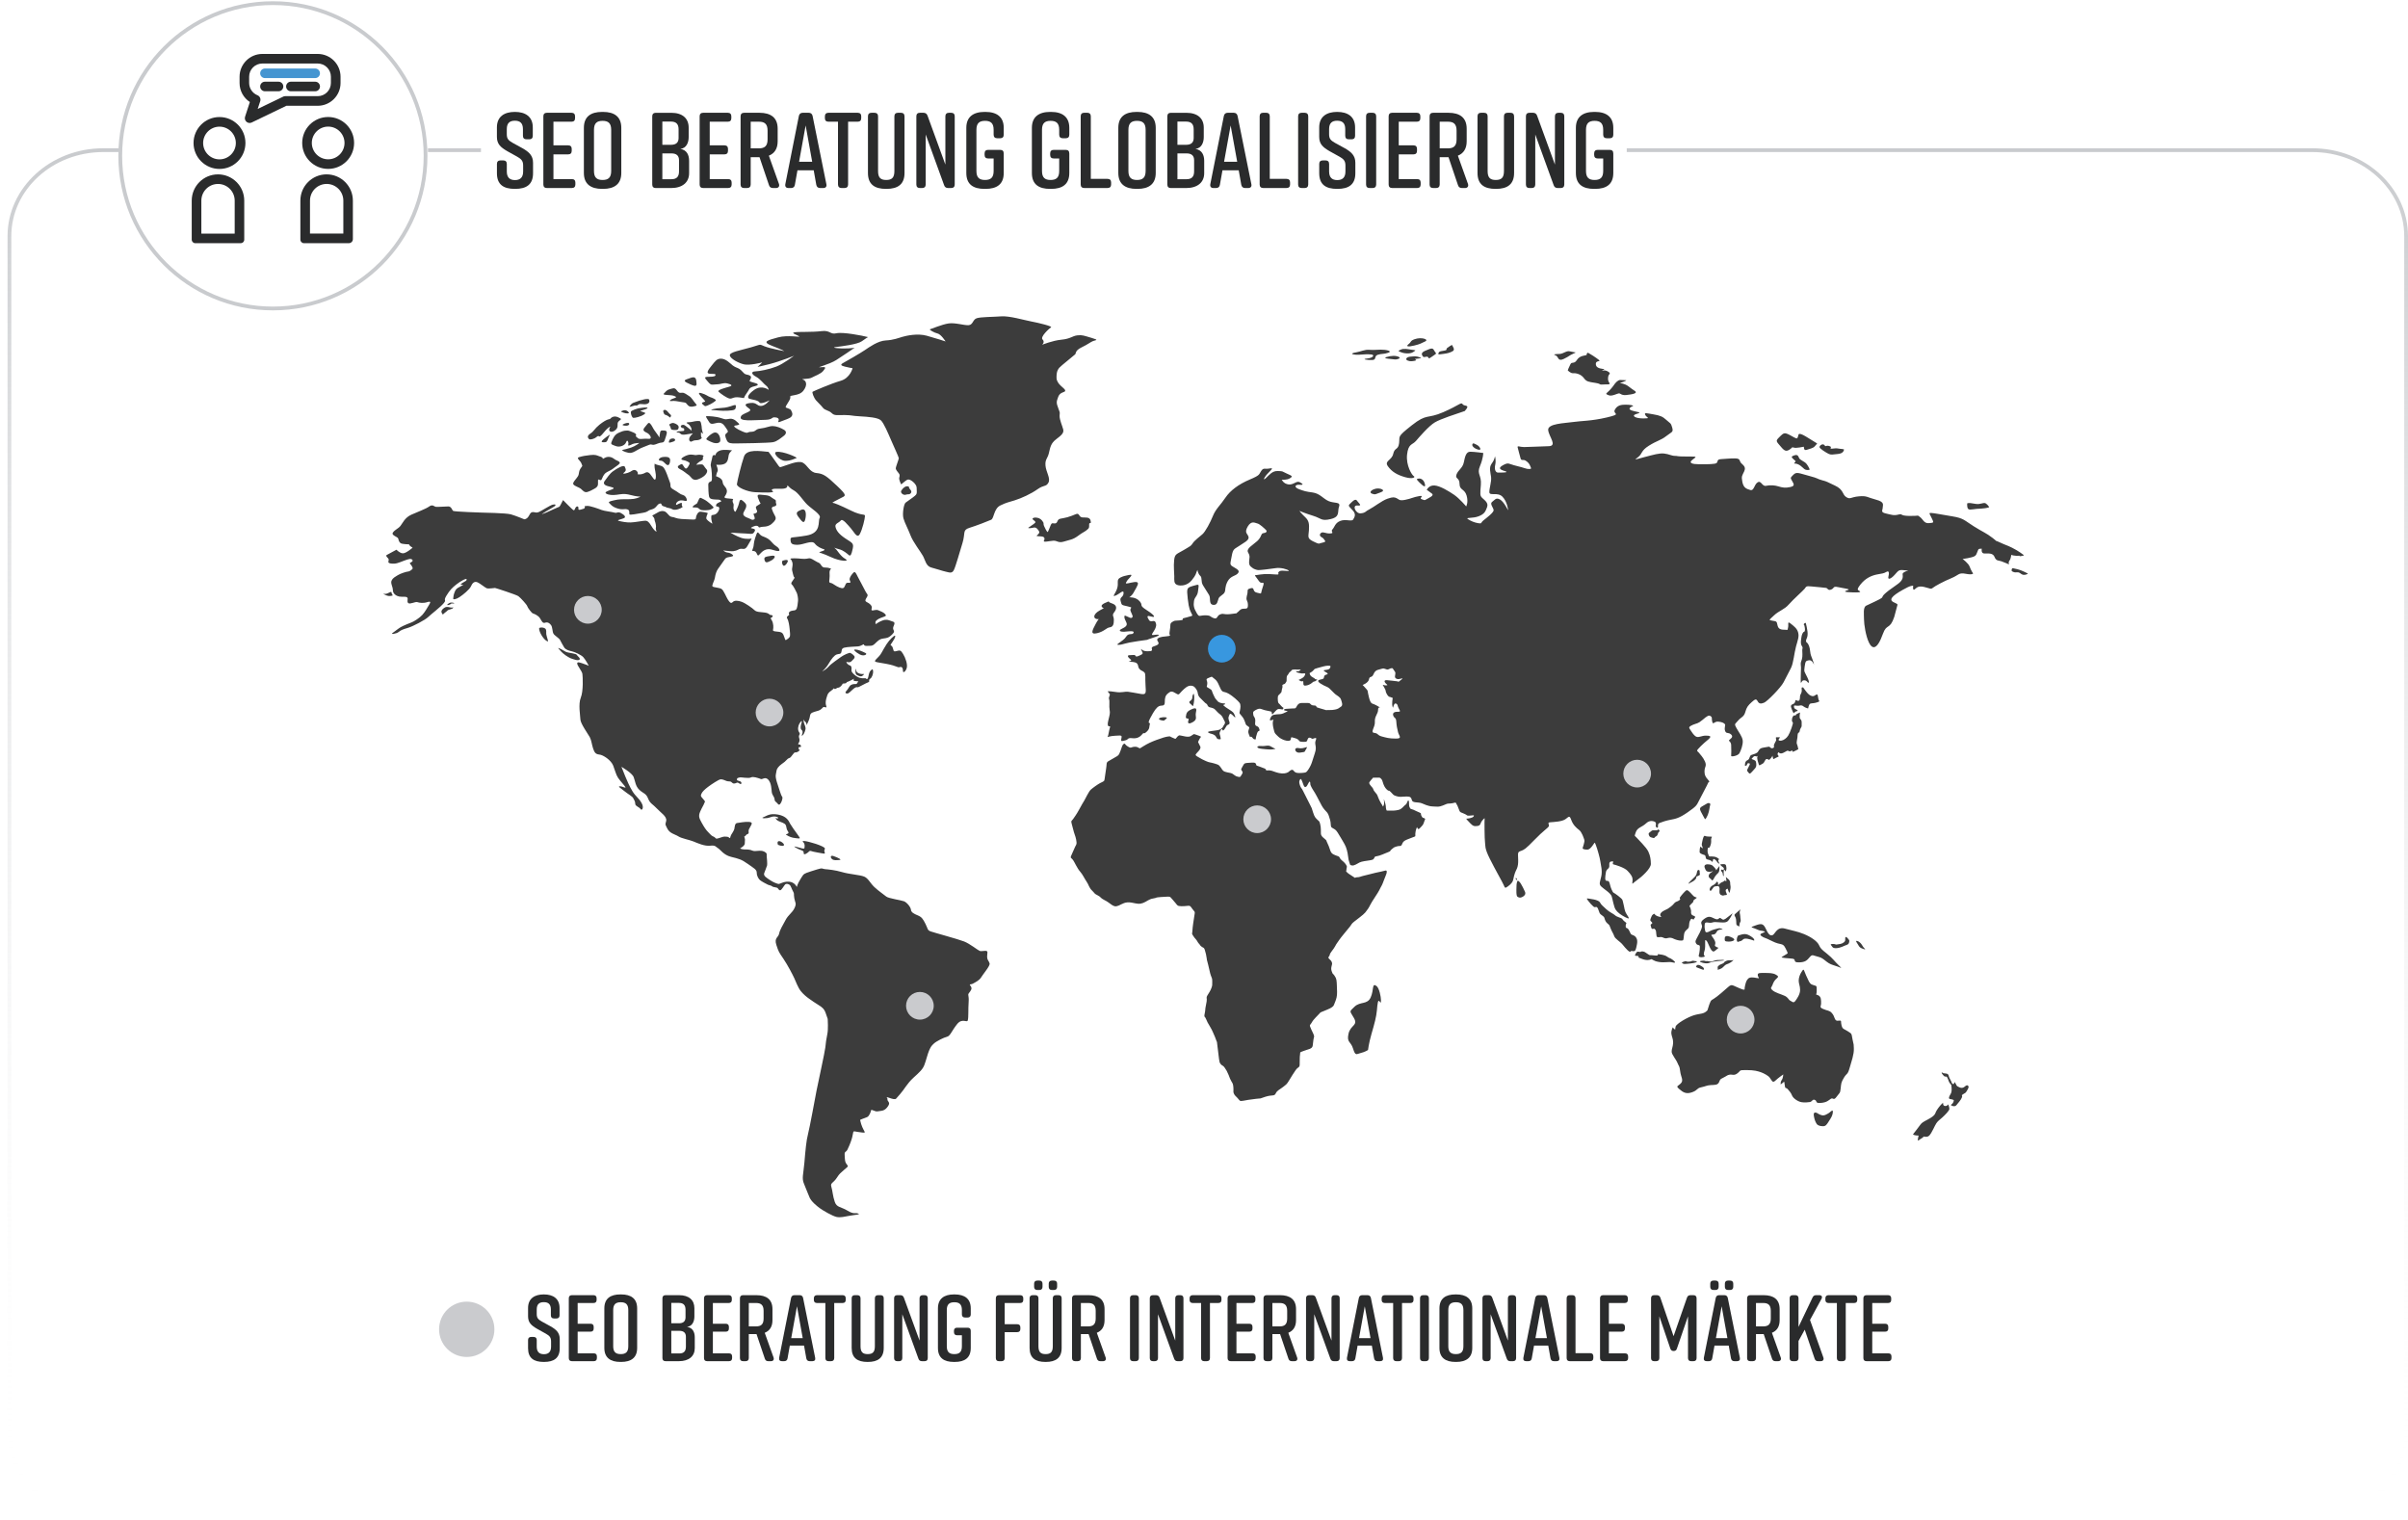 <?xml version="1.0" encoding="UTF-8"?>
<svg id="SEO_Beratung_Globalisierung" data-name="SEO Beratung Globalisierung" xmlns="http://www.w3.org/2000/svg" xmlns:xlink="http://www.w3.org/1999/xlink" viewBox="0 0 1276.91 806.11">
  <defs>
    <style>
      .cls-1 {
        fill: #c9cbce;
      }

      .cls-1, .cls-2, .cls-3, .cls-4, .cls-5, .cls-6, .cls-7 {
        stroke-width: 0px;
      }

      .cls-2 {
        fill: url(#Unbenannter_Verlauf_11);
      }

      .cls-3 {
        fill: #3897df;
      }

      .cls-4 {
        fill: #3c3c3c;
      }

      .cls-5 {
        fill: #2a2b2c;
      }

      .cls-6 {
        fill: #4595d1;
      }

      .cls-7 {
        fill: #cacbce;
      }
    </style>
    <linearGradient id="Unbenannter_Verlauf_11" data-name="Unbenannter Verlauf 11" x1="640.46" y1="806.11" x2="640.46" y2="78.63" gradientUnits="userSpaceOnUse">
      <stop offset="0" stop-color="#fff" stop-opacity="0"/>
      <stop offset="1" stop-color="#c9cbce"/>
    </linearGradient>
  </defs>
  <g id="Rahmen">
    <rect class="cls-7" x="226.92" y="78.63" width="28.13" height="2"/>
    <path class="cls-2" d="m1226.18,806.11H54.73c-27.97,0-50.73-20.9-50.73-46.59V125.21c0-25.68,22.76-46.58,50.73-46.58h8.34v2h-8.34c-26.87,0-48.73,20-48.73,44.58v634.31c0,24.59,21.86,44.59,48.73,44.59h1171.45c26.87,0,48.73-20,48.73-44.59V125.21c0-24.58-21.86-44.58-48.73-44.58h-363.55v-2h363.55c27.97,0,50.73,20.9,50.73,46.58v634.31c0,25.69-22.76,46.59-50.73,46.59Z"/>
    <path class="cls-1" d="m144.72,2.67c44.09,0,79.95,35.87,79.95,79.95s-35.87,79.95-79.95,79.95-79.95-35.87-79.95-79.95S100.63,2.67,144.72,2.67m0-2C99.46.67,62.76,37.36,62.76,82.62s36.69,81.95,81.95,81.95,81.95-36.69,81.95-81.95S189.98.67,144.72.67h0Z"/>
  </g>
  <g id="SEO_Beratung_Globalisierung-2" data-name="SEO Beratung Globalisierung">
    <path class="cls-5" d="m280.66,73.87h-1.48c-1.25,0-1.88-.68-1.88-1.88v-3.53c0-3.19-1.54-4.45-4.28-4.45s-4.28,1.25-4.28,4.45v2.74c0,2.39.85,3.25,3.14,4.56l5.19,2.85c3.42,1.94,5.59,3.88,5.59,7.7v5.53c0,5.99-3.48,8.32-9.52,8.32h-.11c-6.04,0-9.52-2.28-9.52-8.32v-4.9c0-1.2.63-1.88,1.88-1.88h1.48c1.25,0,1.88.68,1.88,1.88v3.99c0,3.14,1.54,4.56,4.33,4.56s4.33-1.42,4.33-4.56v-3.14c0-2.39-.86-3.42-3.19-4.73l-5.13-2.85c-3.65-2.11-5.59-3.82-5.59-7.64v-5.02c0-5.76,3.99-8.21,9.46-8.21h.11c5.47,0,9.46,2.45,9.46,8.21v4.45c0,1.2-.63,1.88-1.88,1.88Z"/>
    <path class="cls-5" d="m303.24,99.7h-13.23c-1.25,0-1.88-.68-1.88-1.88v-36.14c0-1.2.63-1.88,1.88-1.88h13.05c1.25,0,1.88.68,1.88,1.88v.97c0,1.25-.63,1.88-1.88,1.88h-9.58v12.54h7.81c1.25,0,1.88.68,1.88,1.88v1.03c0,1.2-.63,1.88-1.88,1.88h-7.81v13.11h9.75c1.25,0,1.88.63,1.88,1.88v.97c0,1.2-.63,1.88-1.88,1.88Z"/>
    <path class="cls-5" d="m319.31,59.34h.46c6.04,0,9.69,2.57,9.69,8.44v23.94c0,5.87-3.65,8.44-9.69,8.44h-.46c-6.04,0-9.69-2.57-9.69-8.44v-23.94c0-5.93,3.65-8.44,9.69-8.44Zm.23,36.09c2.96,0,4.56-1.2,4.56-4.73v-21.89c0-3.53-1.6-4.73-4.56-4.73s-4.56,1.2-4.56,4.73v21.89c0,3.53,1.6,4.73,4.56,4.73Z"/>
    <path class="cls-5" d="m360.75,78.95c3.59.57,4.67,3.42,4.67,6.33v6.56c0,4.85-3.53,7.87-9.58,7.87h-8.09c-1.25,0-1.88-.68-1.88-1.88v-36.14c0-1.2.63-1.88,1.88-1.88h8.21c6.04,0,9.23,3.02,9.23,7.87v5.02c0,2.74-1.08,5.87-4.45,6.27Zm-9.52-2.17h4.62c2.57,0,3.99-1.14,3.99-3.59v-4.62c0-2.79-1.31-4.1-3.99-4.1h-4.62v12.31Zm4.85,4.56h-4.85v13.68h4.85c2.68,0,3.99-1.31,3.99-4.1v-5.99c0-2.45-1.43-3.59-3.99-3.59Z"/>
    <path class="cls-5" d="m386.11,99.7h-13.23c-1.25,0-1.88-.68-1.88-1.88v-36.14c0-1.2.63-1.88,1.88-1.88h13.05c1.25,0,1.88.68,1.88,1.88v.97c0,1.25-.63,1.88-1.88,1.88h-9.58v12.54h7.81c1.25,0,1.88.68,1.88,1.88v1.03c0,1.2-.63,1.88-1.88,1.88h-7.81v13.11h9.75c1.25,0,1.88.63,1.88,1.88v.97c0,1.2-.63,1.88-1.88,1.88Z"/>
    <path class="cls-5" d="m411.48,99.7h-1.6c-1.08,0-1.77-.46-2.11-1.54l-5.02-14.82h-4.67v14.48c0,1.2-.68,1.88-1.88,1.88h-1.6c-1.25,0-1.88-.68-1.88-1.88v-36.14c0-1.2.63-1.88,1.88-1.88h8.09c6.04,0,9.69,2.57,9.69,8.44v6.67c0,3.99-1.71,6.44-4.67,7.64l5.36,14.99c.4,1.25-.23,2.17-1.6,2.17Zm-13.4-21.04h4.39c2.96,0,4.56-1.2,4.56-4.73v-4.67c0-3.53-1.6-4.73-4.56-4.73h-4.39v14.14Z"/>
    <path class="cls-5" d="m436.56,99.7h-1.65c-1.14,0-1.82-.57-2.05-1.71l-1.37-7.7h-8.61l-1.37,7.7c-.17,1.14-.91,1.71-2,1.71h-1.42c-1.25,0-1.88-.74-1.65-2.05l7.18-36.14c.23-1.14.97-1.71,2.05-1.71h3.19c1.08,0,1.82.57,2.05,1.71l7.3,36.14c.29,1.31-.4,2.05-1.65,2.05Zm-5.87-13.91l-3.48-19.27-3.48,19.27h6.95Z"/>
    <path class="cls-5" d="m456.68,61.68v.97c0,1.25-.63,1.88-1.88,1.88h-5.07v33.29c0,1.2-.68,1.88-1.88,1.88h-1.6c-1.2,0-1.88-.68-1.88-1.88v-33.29h-5.07c-1.2,0-1.88-.63-1.88-1.88v-.97c0-1.2.68-1.88,1.88-1.88h15.51c1.25,0,1.88.68,1.88,1.88Z"/>
    <path class="cls-5" d="m479.65,61.68v30.04c0,5.99-3.53,8.44-9.58,8.44h-.23c-6.04,0-9.58-2.39-9.58-8.44v-30.04c0-1.2.63-1.88,1.88-1.88h1.6c1.2,0,1.88.68,1.88,1.88v29.02c0,3.53,1.37,4.73,4.33,4.73s4.33-1.2,4.33-4.73v-29.02c0-1.2.68-1.88,1.88-1.88h1.6c1.25,0,1.88.68,1.88,1.88Z"/>
    <path class="cls-5" d="m489,99.7h-1.2c-1.25,0-1.88-.68-1.88-1.88v-36.14c0-1.2.63-1.88,1.88-1.88h1.88c1.08,0,1.82.51,2.17,1.54l9.46,25.94v-25.6c0-1.2.68-1.88,1.88-1.88h1.2c1.25,0,1.88.68,1.88,1.88v36.14c0,1.2-.63,1.88-1.88,1.88h-1.65c-1.08,0-1.77-.51-2.11-1.54l-9.75-26.85v26.51c0,1.2-.68,1.88-1.88,1.88Z"/>
    <path class="cls-5" d="m532.26,81.34v10.38c0,5.99-3.65,8.44-9.69,8.44h-.46c-6.04,0-9.69-2.39-9.69-8.44v-23.94c0-5.76,3.65-8.44,9.69-8.44h.46c6.04,0,9.69,2.68,9.69,8.44v3.65c0,1.2-.63,1.88-1.88,1.88h-1.6c-1.2,0-1.88-.68-1.88-1.88v-2.62c0-3.53-1.6-4.73-4.56-4.73s-4.56,1.2-4.56,4.73v21.89c0,3.53,1.6,4.73,4.56,4.73s4.56-1.2,4.56-4.73v-6.67h-2.91c-1.2,0-1.88-.63-1.88-1.88v-.8c0-1.25.68-1.88,1.88-1.88h6.38c1.25,0,1.88.63,1.88,1.88Z"/>
    <path class="cls-5" d="m567.03,81.34v10.38c0,5.99-3.65,8.44-9.69,8.44h-.46c-6.04,0-9.69-2.39-9.69-8.44v-23.94c0-5.76,3.65-8.44,9.69-8.44h.46c6.04,0,9.69,2.68,9.69,8.44v3.65c0,1.2-.63,1.88-1.88,1.88h-1.6c-1.2,0-1.88-.68-1.88-1.88v-2.62c0-3.53-1.6-4.73-4.56-4.73s-4.56,1.2-4.56,4.73v21.89c0,3.53,1.6,4.73,4.56,4.73s4.56-1.2,4.56-4.73v-6.67h-2.91c-1.2,0-1.88-.63-1.88-1.88v-.8c0-1.25.68-1.88,1.88-1.88h6.38c1.25,0,1.88.63,1.88,1.88Z"/>
    <path class="cls-5" d="m589.2,96.73v1.08c0,1.2-.63,1.88-1.88,1.88h-12.37c-1.25,0-1.88-.68-1.88-1.88v-36.14c0-1.2.63-1.88,1.88-1.88h1.6c1.2,0,1.88.68,1.88,1.88v33.18h8.89c1.25,0,1.88.68,1.88,1.88Z"/>
    <path class="cls-5" d="m602.71,59.34h.46c6.04,0,9.69,2.57,9.69,8.44v23.94c0,5.87-3.65,8.44-9.69,8.44h-.46c-6.04,0-9.69-2.57-9.69-8.44v-23.94c0-5.93,3.65-8.44,9.69-8.44Zm.23,36.09c2.96,0,4.56-1.2,4.56-4.73v-21.89c0-3.53-1.6-4.73-4.56-4.73s-4.56,1.2-4.56,4.73v21.89c0,3.53,1.6,4.73,4.56,4.73Z"/>
    <path class="cls-5" d="m633.89,78.95c3.59.57,4.67,3.42,4.67,6.33v6.56c0,4.85-3.53,7.87-9.58,7.87h-8.09c-1.25,0-1.88-.68-1.88-1.88v-36.14c0-1.2.63-1.88,1.88-1.88h8.21c6.04,0,9.23,3.02,9.23,7.87v5.02c0,2.74-1.08,5.87-4.45,6.27Zm-9.52-2.17h4.62c2.57,0,3.99-1.14,3.99-3.59v-4.62c0-2.79-1.31-4.1-3.99-4.1h-4.62v12.31Zm4.85,4.56h-4.85v13.68h4.85c2.68,0,3.99-1.31,3.99-4.1v-5.99c0-2.45-1.43-3.59-3.99-3.59Z"/>
    <path class="cls-5" d="m661.93,99.7h-1.65c-1.14,0-1.82-.57-2.05-1.71l-1.37-7.7h-8.61l-1.37,7.7c-.17,1.14-.91,1.71-2,1.71h-1.43c-1.25,0-1.88-.74-1.65-2.05l7.18-36.14c.23-1.14.97-1.71,2.05-1.71h3.19c1.08,0,1.82.57,2.05,1.71l7.3,36.14c.29,1.31-.4,2.05-1.65,2.05Zm-5.87-13.91l-3.48-19.27-3.48,19.27h6.96Z"/>
    <path class="cls-5" d="m684.1,96.73v1.08c0,1.2-.63,1.88-1.88,1.88h-12.37c-1.25,0-1.88-.68-1.88-1.88v-36.14c0-1.2.63-1.88,1.88-1.88h1.6c1.2,0,1.88.68,1.88,1.88v33.18h8.89c1.25,0,1.88.68,1.88,1.88Z"/>
    <path class="cls-5" d="m691.85,99.7h-1.6c-1.25,0-1.88-.68-1.88-1.88v-36.14c0-1.2.63-1.88,1.88-1.88h1.6c1.2,0,1.88.68,1.88,1.88v36.14c0,1.2-.68,1.88-1.88,1.88Z"/>
    <path class="cls-5" d="m716.71,73.87h-1.48c-1.25,0-1.88-.68-1.88-1.88v-3.53c0-3.19-1.54-4.45-4.28-4.45s-4.28,1.25-4.28,4.45v2.74c0,2.39.86,3.25,3.14,4.56l5.19,2.85c3.42,1.94,5.59,3.88,5.59,7.7v5.53c0,5.99-3.48,8.32-9.52,8.32h-.11c-6.04,0-9.52-2.28-9.52-8.32v-4.9c0-1.2.63-1.88,1.88-1.88h1.48c1.25,0,1.88.68,1.88,1.88v3.99c0,3.14,1.54,4.56,4.33,4.56s4.33-1.42,4.33-4.56v-3.14c0-2.39-.85-3.42-3.19-4.73l-5.13-2.85c-3.65-2.11-5.59-3.82-5.59-7.64v-5.02c0-5.76,3.99-8.21,9.46-8.21h.11c5.47,0,9.46,2.45,9.46,8.21v4.45c0,1.2-.63,1.88-1.88,1.88Z"/>
    <path class="cls-5" d="m727.88,99.7h-1.6c-1.25,0-1.88-.68-1.88-1.88v-36.14c0-1.2.63-1.88,1.88-1.88h1.6c1.2,0,1.88.68,1.88,1.88v36.14c0,1.2-.68,1.88-1.88,1.88Z"/>
    <path class="cls-5" d="m751.48,99.7h-13.23c-1.25,0-1.88-.68-1.88-1.88v-36.14c0-1.2.63-1.88,1.88-1.88h13.05c1.25,0,1.88.68,1.88,1.88v.97c0,1.25-.63,1.88-1.88,1.88h-9.58v12.54h7.81c1.25,0,1.88.68,1.88,1.88v1.03c0,1.2-.63,1.88-1.88,1.88h-7.81v13.11h9.75c1.25,0,1.88.63,1.88,1.88v.97c0,1.2-.63,1.88-1.88,1.88Z"/>
    <path class="cls-5" d="m776.84,99.7h-1.6c-1.08,0-1.77-.46-2.11-1.54l-5.02-14.82h-4.67v14.48c0,1.2-.68,1.88-1.88,1.88h-1.6c-1.25,0-1.88-.68-1.88-1.88v-36.14c0-1.2.63-1.88,1.88-1.88h8.1c6.04,0,9.69,2.57,9.69,8.44v6.67c0,3.99-1.71,6.44-4.67,7.64l5.36,14.99c.4,1.25-.23,2.17-1.6,2.17Zm-13.4-21.04h4.39c2.96,0,4.56-1.2,4.56-4.73v-4.67c0-3.53-1.6-4.73-4.56-4.73h-4.39v14.14Z"/>
    <path class="cls-5" d="m802.89,61.68v30.04c0,5.99-3.54,8.44-9.58,8.44h-.23c-6.04,0-9.58-2.39-9.58-8.44v-30.04c0-1.2.63-1.88,1.88-1.88h1.6c1.2,0,1.88.68,1.88,1.88v29.02c0,3.53,1.37,4.73,4.33,4.73s4.33-1.2,4.33-4.73v-29.02c0-1.2.68-1.88,1.88-1.88h1.6c1.25,0,1.88.68,1.88,1.88Z"/>
    <path class="cls-5" d="m812.24,99.7h-1.2c-1.25,0-1.88-.68-1.88-1.88v-36.14c0-1.2.63-1.88,1.88-1.88h1.88c1.08,0,1.82.51,2.17,1.54l9.46,25.94v-25.6c0-1.2.68-1.88,1.88-1.88h1.2c1.25,0,1.88.68,1.88,1.88v36.14c0,1.2-.63,1.88-1.88,1.88h-1.65c-1.08,0-1.77-.51-2.11-1.54l-9.75-26.85v26.51c0,1.2-.68,1.88-1.88,1.88Z"/>
    <path class="cls-5" d="m855.5,81.34v10.38c0,5.99-3.65,8.44-9.69,8.44h-.46c-6.04,0-9.69-2.39-9.69-8.44v-23.94c0-5.76,3.65-8.44,9.69-8.44h.46c6.04,0,9.69,2.68,9.69,8.44v3.65c0,1.2-.63,1.88-1.88,1.88h-1.6c-1.2,0-1.88-.68-1.88-1.88v-2.62c0-3.53-1.6-4.73-4.56-4.73s-4.56,1.2-4.56,4.73v21.89c0,3.53,1.6,4.73,4.56,4.73s4.56-1.2,4.56-4.73v-6.67h-2.91c-1.2,0-1.88-.63-1.88-1.88v-.8c0-1.25.68-1.88,1.88-1.88h6.38c1.25,0,1.88.63,1.88,1.88Z"/>
  </g>
  <g id="Icon_SEO_Beratung" data-name="Icon SEO Beratung">
    <path class="cls-5" d="m116.39,62.06c-7.6,0-13.76,6.16-13.76,13.76s6.16,13.76,13.76,13.76,13.76-6.16,13.76-13.76-6.16-13.76-13.76-13.76Zm0,22.44c-4.78,0-8.67-3.89-8.67-8.67s3.89-8.67,8.67-8.67,8.67,3.89,8.67,8.67-3.89,8.67-8.67,8.67Z"/>
    <path class="cls-5" d="m115.6,92.46h0c-7.69,0-13.93,6.23-13.93,13.93v20.68c0,1.04.85,1.89,1.89,1.89h24.1c1.02,0,1.86-.83,1.86-1.86v-20.71c0-7.69-6.23-13.93-13.93-13.93h0Zm8.84,31.4h-17.67v-17.48c0-4.87,3.96-8.84,8.84-8.84s8.84,3.96,8.84,8.84v17.48h0Z"/>
    <path class="cls-5" d="m160.25,75.8c0,7.6,6.16,13.76,13.76,13.76s13.76-6.16,13.76-13.76-6.16-13.76-13.76-13.76-13.76,6.16-13.76,13.76Zm22.44,0c0,4.78-3.89,8.67-8.67,8.67s-8.67-3.89-8.67-8.67,3.89-8.67,8.67-8.67,8.67,3.89,8.67,8.67Z"/>
    <path class="cls-5" d="m173.21,92.45h0c-7.69,0-13.93,6.23-13.93,13.93v20.68c0,1.04.85,1.89,1.89,1.89h23.81c1.18,0,2.14-.96,2.14-2.14v-20.42c0-7.69-6.23-13.93-13.93-13.93h0Zm8.84,31.4h-17.67v-17.48c0-4.87,3.96-8.84,8.84-8.84s8.84,3.96,8.84,8.84v17.48h0Z"/>
    <path class="cls-5" d="m168.49,56.09c6.67,0,12.09-5.43,12.09-12.09v-3.31c0-6.67-5.43-12.09-12.09-12.09h-29.36c-6.67,0-12.09,5.43-12.09,12.09v3.31c0,4.14,2.09,7.9,5.46,10.1l-2.54,7.77c-.32.97-.03,2.04.74,2.7.47.41,1.07.63,1.68.63.38,0,.75-.08,1.11-.25l18.38-8.86h16.63,0Zm-18.32-4.84l-13.53,6.52,1.35-4.13c.42-1.28-.24-2.65-1.48-3.14h0c-2.63-1.07-4.4-3.68-4.4-6.51v-3.31c0-3.86,3.14-7,7-7h29.36c3.86,0,7,3.14,7,7v3.31c0,3.86-3.14,7-7,7h-17.21c-.37,0-.75.08-1.11.25h0Z"/>
    <path class="cls-6" d="m140.5,41.41h26.63c1.41,0,2.54-1.14,2.54-2.54s-1.14-2.54-2.54-2.54h-26.63c-1.41,0-2.54,1.14-2.54,2.54s1.14,2.54,2.54,2.54Z"/>
    <path class="cls-5" d="m147.69,43.32h-7.19c-1.41,0-2.54,1.14-2.54,2.54s1.14,2.54,2.54,2.54h7.19c1.41,0,2.54-1.14,2.54-2.54s-1.14-2.54-2.54-2.54Z"/>
    <path class="cls-5" d="m167.14,43.32h-12.88c-1.41,0-2.54,1.14-2.54,2.54s1.14,2.54,2.54,2.54h12.88c1.41,0,2.54-1.14,2.54-2.54s-1.14-2.54-2.54-2.54Z"/>
  </g>
  <g id="Internationale_Märkte" data-name="Internationale Märkte">
    <path class="cls-5" d="m295.07,699.12h-1.3c-1.1,0-1.65-.6-1.65-1.65v-3.1c0-2.8-1.35-3.9-3.75-3.9s-3.75,1.1-3.75,3.9v2.4c0,2.1.75,2.85,2.75,4l4.55,2.5c3,1.7,4.9,3.4,4.9,6.75v4.85c0,5.25-3.05,7.3-8.35,7.3h-.1c-5.3,0-8.35-2-8.35-7.3v-4.3c0-1.05.55-1.65,1.65-1.65h1.3c1.1,0,1.65.6,1.65,1.65v3.5c0,2.75,1.35,4,3.8,4s3.8-1.25,3.8-4v-2.75c0-2.1-.75-3-2.8-4.15l-4.5-2.5c-3.2-1.85-4.9-3.35-4.9-6.7v-4.4c0-5.05,3.5-7.2,8.3-7.2h.1c4.8,0,8.3,2.15,8.3,7.2v3.9c0,1.05-.55,1.65-1.65,1.65Z"/>
    <path class="cls-5" d="m314.87,721.77h-11.6c-1.1,0-1.65-.6-1.65-1.65v-31.7c0-1.05.55-1.65,1.65-1.65h11.45c1.1,0,1.65.6,1.65,1.65v.85c0,1.1-.55,1.65-1.65,1.65h-8.4v11h6.85c1.1,0,1.65.6,1.65,1.65v.9c0,1.05-.55,1.65-1.65,1.65h-6.85v11.5h8.55c1.1,0,1.65.55,1.65,1.65v.85c0,1.05-.55,1.65-1.65,1.65Z"/>
    <path class="cls-5" d="m328.97,686.37h.4c5.3,0,8.5,2.25,8.5,7.4v21c0,5.15-3.2,7.4-8.5,7.4h-.4c-5.3,0-8.5-2.25-8.5-7.4v-21c0-5.2,3.2-7.4,8.5-7.4Zm.2,31.65c2.6,0,4-1.05,4-4.15v-19.2c0-3.1-1.4-4.15-4-4.15s-4,1.05-4,4.15v19.2c0,3.1,1.4,4.15,4,4.15Z"/>
    <path class="cls-5" d="m364.32,703.57c3.15.5,4.1,3,4.1,5.55v5.75c0,4.25-3.1,6.9-8.4,6.9h-7.1c-1.1,0-1.65-.6-1.65-1.65v-31.7c0-1.05.55-1.65,1.65-1.65h7.2c5.3,0,8.1,2.65,8.1,6.9v4.4c0,2.4-.95,5.15-3.9,5.5Zm-8.35-1.9h4.05c2.25,0,3.5-1,3.5-3.15v-4.05c0-2.45-1.15-3.6-3.5-3.6h-4.05v10.8Zm4.25,4h-4.25v12h4.25c2.35,0,3.5-1.15,3.5-3.6v-5.25c0-2.15-1.25-3.15-3.5-3.15Z"/>
    <path class="cls-5" d="m386.57,721.77h-11.6c-1.1,0-1.65-.6-1.65-1.65v-31.7c0-1.05.55-1.65,1.65-1.65h11.45c1.1,0,1.65.6,1.65,1.65v.85c0,1.1-.55,1.65-1.65,1.65h-8.4v11h6.85c1.1,0,1.65.6,1.65,1.65v.9c0,1.05-.55,1.65-1.65,1.65h-6.85v11.5h8.55c1.1,0,1.65.55,1.65,1.65v.85c0,1.05-.55,1.65-1.65,1.65Z"/>
    <path class="cls-5" d="m408.82,721.77h-1.4c-.95,0-1.55-.4-1.85-1.35l-4.4-13h-4.1v12.7c0,1.05-.6,1.65-1.65,1.65h-1.4c-1.1,0-1.65-.6-1.65-1.65v-31.7c0-1.05.55-1.65,1.65-1.65h7.1c5.3,0,8.5,2.25,8.5,7.4v5.85c0,3.5-1.5,5.65-4.1,6.7l4.7,13.15c.35,1.1-.2,1.9-1.4,1.9Zm-11.75-18.45h3.85c2.6,0,4-1.05,4-4.15v-4.1c0-3.1-1.4-4.15-4-4.15h-3.85v12.4Z"/>
    <path class="cls-5" d="m430.82,721.77h-1.45c-1,0-1.6-.5-1.8-1.5l-1.2-6.75h-7.55l-1.2,6.75c-.15,1-.8,1.5-1.75,1.5h-1.25c-1.1,0-1.65-.65-1.45-1.8l6.3-31.7c.2-1,.85-1.5,1.8-1.5h2.8c.95,0,1.6.5,1.8,1.5l6.4,31.7c.25,1.15-.35,1.8-1.45,1.8Zm-5.15-12.2l-3.05-16.9-3.05,16.9h6.1Z"/>
    <path class="cls-5" d="m448.47,688.42v.85c0,1.1-.55,1.65-1.65,1.65h-4.45v29.2c0,1.05-.6,1.65-1.65,1.65h-1.4c-1.05,0-1.65-.6-1.65-1.65v-29.2h-4.45c-1.05,0-1.65-.55-1.65-1.65v-.85c0-1.05.6-1.65,1.65-1.65h13.6c1.1,0,1.65.6,1.65,1.65Z"/>
    <path class="cls-5" d="m468.62,688.42v26.35c0,5.25-3.1,7.4-8.4,7.4h-.2c-5.3,0-8.4-2.1-8.4-7.4v-26.35c0-1.05.55-1.65,1.65-1.65h1.4c1.05,0,1.65.6,1.65,1.65v25.45c0,3.1,1.2,4.15,3.8,4.15s3.8-1.05,3.8-4.15v-25.45c0-1.05.6-1.65,1.65-1.65h1.4c1.1,0,1.65.6,1.65,1.65Z"/>
    <path class="cls-5" d="m476.82,721.77h-1.05c-1.1,0-1.65-.6-1.65-1.65v-31.7c0-1.05.55-1.65,1.65-1.65h1.65c.95,0,1.6.45,1.9,1.35l8.3,22.75v-22.45c0-1.05.6-1.65,1.65-1.65h1.05c1.1,0,1.65.6,1.65,1.65v31.7c0,1.05-.55,1.65-1.65,1.65h-1.45c-.95,0-1.55-.45-1.85-1.35l-8.55-23.55v23.25c0,1.05-.6,1.65-1.65,1.65Z"/>
    <path class="cls-5" d="m514.77,705.67v9.1c0,5.25-3.2,7.4-8.5,7.4h-.4c-5.3,0-8.5-2.1-8.5-7.4v-21c0-5.05,3.2-7.4,8.5-7.4h.4c5.3,0,8.5,2.35,8.5,7.4v3.2c0,1.05-.55,1.65-1.65,1.65h-1.4c-1.05,0-1.65-.6-1.65-1.65v-2.3c0-3.1-1.4-4.15-4-4.15s-4,1.05-4,4.15v19.2c0,3.1,1.4,4.15,4,4.15s4-1.05,4-4.15v-5.85h-2.55c-1.05,0-1.65-.55-1.65-1.65v-.7c0-1.1.6-1.65,1.65-1.65h5.6c1.1,0,1.65.55,1.65,1.65Z"/>
    <path class="cls-5" d="m528.07,720.12v-31.7c0-1.05.55-1.65,1.65-1.65h11.25c1.1,0,1.65.6,1.65,1.65v.85c0,1.1-.55,1.65-1.65,1.65h-8.2v11.25h6.65c1.1,0,1.65.6,1.65,1.65v.9c0,1.05-.55,1.65-1.65,1.65h-6.65v13.75c0,1.05-.6,1.65-1.65,1.65h-1.4c-1.1,0-1.65-.6-1.65-1.65Z"/>
    <path class="cls-5" d="m562.97,688.42v26.35c0,5.25-3.1,7.4-8.4,7.4h-.2c-5.3,0-8.4-2.1-8.4-7.4v-26.35c0-1.05.55-1.65,1.65-1.65h1.4c1.05,0,1.65.6,1.65,1.65v25.45c0,3.1,1.2,4.15,3.8,4.15s3.8-1.05,3.8-4.15v-25.45c0-1.05.6-1.65,1.65-1.65h1.4c1.1,0,1.65.6,1.65,1.65Zm-10.15-7.75v1.7c0,1.05-.6,1.65-1.65,1.65h-1.1c-1.1,0-1.7-.6-1.7-1.65v-1.7c0-1.05.6-1.65,1.7-1.65h1.1c1.05,0,1.65.6,1.65,1.65Zm7.75,0v1.7c0,1.05-.6,1.65-1.7,1.65h-1.1c-1.05,0-1.65-.6-1.65-1.65v-1.7c0-1.05.6-1.65,1.65-1.65h1.1c1.1,0,1.7.6,1.7,1.65Z"/>
    <path class="cls-5" d="m584.92,721.77h-1.4c-.95,0-1.55-.4-1.85-1.35l-4.4-13h-4.1v12.7c0,1.05-.6,1.65-1.65,1.65h-1.4c-1.1,0-1.65-.6-1.65-1.65v-31.7c0-1.05.55-1.65,1.65-1.65h7.1c5.3,0,8.5,2.25,8.5,7.4v5.85c0,3.5-1.5,5.65-4.1,6.7l4.7,13.15c.35,1.1-.2,1.9-1.4,1.9Zm-11.75-18.45h3.85c2.6,0,4-1.05,4-4.15v-4.1c0-3.1-1.4-4.15-4-4.15h-3.85v12.4Z"/>
    <path class="cls-5" d="m602.26,721.77h-1.4c-1.1,0-1.65-.6-1.65-1.65v-31.7c0-1.05.55-1.65,1.65-1.65h1.4c1.05,0,1.65.6,1.65,1.65v31.7c0,1.05-.6,1.65-1.65,1.65Z"/>
    <path class="cls-5" d="m612.41,721.77h-1.05c-1.1,0-1.65-.6-1.65-1.65v-31.7c0-1.05.55-1.65,1.65-1.65h1.65c.95,0,1.6.45,1.9,1.35l8.3,22.75v-22.45c0-1.05.6-1.65,1.65-1.65h1.05c1.1,0,1.65.6,1.65,1.65v31.7c0,1.05-.55,1.65-1.65,1.65h-1.45c-.95,0-1.55-.45-1.85-1.35l-8.55-23.55v23.25c0,1.05-.6,1.65-1.65,1.65Z"/>
    <path class="cls-5" d="m647.71,688.42v.85c0,1.1-.55,1.65-1.65,1.65h-4.45v29.2c0,1.05-.6,1.65-1.65,1.65h-1.4c-1.05,0-1.65-.6-1.65-1.65v-29.2h-4.45c-1.05,0-1.65-.55-1.65-1.65v-.85c0-1.05.6-1.65,1.65-1.65h13.6c1.1,0,1.65.6,1.65,1.65Z"/>
    <path class="cls-5" d="m664.21,721.77h-11.6c-1.1,0-1.65-.6-1.65-1.65v-31.7c0-1.05.55-1.65,1.65-1.65h11.45c1.1,0,1.65.6,1.65,1.65v.85c0,1.1-.55,1.65-1.65,1.65h-8.4v11h6.85c1.1,0,1.65.6,1.65,1.65v.9c0,1.05-.55,1.65-1.65,1.65h-6.85v11.5h8.55c1.1,0,1.65.55,1.65,1.65v.85c0,1.05-.55,1.65-1.65,1.65Z"/>
    <path class="cls-5" d="m686.46,721.77h-1.4c-.95,0-1.55-.4-1.85-1.35l-4.4-13h-4.1v12.7c0,1.05-.6,1.65-1.65,1.65h-1.4c-1.1,0-1.65-.6-1.65-1.65v-31.7c0-1.05.55-1.65,1.65-1.65h7.1c5.3,0,8.5,2.25,8.5,7.4v5.85c0,3.5-1.5,5.65-4.1,6.7l4.7,13.15c.35,1.1-.2,1.9-1.4,1.9Zm-11.75-18.45h3.85c2.6,0,4-1.05,4-4.15v-4.1c0-3.1-1.4-4.15-4-4.15h-3.85v12.4Z"/>
    <path class="cls-5" d="m695.26,721.77h-1.05c-1.1,0-1.65-.6-1.65-1.65v-31.7c0-1.05.55-1.65,1.65-1.65h1.65c.95,0,1.6.45,1.9,1.35l8.3,22.75v-22.45c0-1.05.6-1.65,1.65-1.65h1.05c1.1,0,1.65.6,1.65,1.65v31.7c0,1.05-.55,1.65-1.65,1.65h-1.45c-.95,0-1.55-.45-1.85-1.35l-8.55-23.55v23.25c0,1.05-.6,1.65-1.65,1.65Z"/>
    <path class="cls-5" d="m731.91,721.77h-1.45c-1,0-1.6-.5-1.8-1.5l-1.2-6.75h-7.55l-1.2,6.75c-.15,1-.8,1.5-1.75,1.5h-1.25c-1.1,0-1.65-.65-1.45-1.8l6.3-31.7c.2-1,.85-1.5,1.8-1.5h2.8c.95,0,1.6.5,1.8,1.5l6.4,31.7c.25,1.15-.35,1.8-1.45,1.8Zm-5.15-12.2l-3.05-16.9-3.05,16.9h6.1Z"/>
    <path class="cls-5" d="m749.56,688.42v.85c0,1.1-.55,1.65-1.65,1.65h-4.45v29.2c0,1.05-.6,1.65-1.65,1.65h-1.4c-1.05,0-1.65-.6-1.65-1.65v-29.2h-4.45c-1.05,0-1.65-.55-1.65-1.65v-.85c0-1.05.6-1.65,1.65-1.65h13.6c1.1,0,1.65.6,1.65,1.65Z"/>
    <path class="cls-5" d="m756.06,721.77h-1.4c-1.1,0-1.65-.6-1.65-1.65v-31.7c0-1.05.55-1.65,1.65-1.65h1.4c1.05,0,1.65.6,1.65,1.65v31.7c0,1.05-.6,1.65-1.65,1.65Z"/>
    <path class="cls-5" d="m771.81,686.37h.4c5.3,0,8.5,2.25,8.5,7.4v21c0,5.15-3.2,7.4-8.5,7.4h-.4c-5.3,0-8.5-2.25-8.5-7.4v-21c0-5.2,3.2-7.4,8.5-7.4Zm.2,31.65c2.6,0,4-1.05,4-4.15v-19.2c0-3.1-1.4-4.15-4-4.15s-4,1.05-4,4.15v19.2c0,3.1,1.4,4.15,4,4.15Z"/>
    <path class="cls-5" d="m788.81,721.77h-1.05c-1.1,0-1.65-.6-1.65-1.65v-31.7c0-1.05.55-1.65,1.65-1.65h1.65c.95,0,1.6.45,1.9,1.35l8.3,22.75v-22.45c0-1.05.6-1.65,1.65-1.65h1.05c1.1,0,1.65.6,1.65,1.65v31.7c0,1.05-.55,1.65-1.65,1.65h-1.45c-.95,0-1.55-.45-1.85-1.35l-8.55-23.55v23.25c0,1.05-.6,1.65-1.65,1.65Z"/>
    <path class="cls-5" d="m825.46,721.77h-1.45c-1,0-1.6-.5-1.8-1.5l-1.2-6.75h-7.55l-1.2,6.75c-.15,1-.8,1.5-1.75,1.5h-1.25c-1.1,0-1.65-.65-1.45-1.8l6.3-31.7c.2-1,.85-1.5,1.8-1.5h2.8c.95,0,1.6.5,1.8,1.5l6.4,31.7c.25,1.15-.35,1.8-1.45,1.8Zm-5.15-12.2l-3.05-16.9-3.05,16.9h6.1Z"/>
    <path class="cls-5" d="m844.91,719.17v.95c0,1.05-.55,1.65-1.65,1.65h-10.85c-1.1,0-1.65-.6-1.65-1.65v-31.7c0-1.05.55-1.65,1.65-1.65h1.4c1.05,0,1.65.6,1.65,1.65v29.1h7.8c1.1,0,1.65.6,1.65,1.65Z"/>
    <path class="cls-5" d="m861.71,721.77h-11.6c-1.1,0-1.65-.6-1.65-1.65v-31.7c0-1.05.55-1.65,1.65-1.65h11.45c1.1,0,1.65.6,1.65,1.65v.85c0,1.1-.55,1.65-1.65,1.65h-8.4v11h6.85c1.1,0,1.65.6,1.65,1.65v.9c0,1.05-.55,1.65-1.65,1.65h-6.85v11.5h8.55c1.1,0,1.65.55,1.65,1.65v.85c0,1.05-.55,1.65-1.65,1.65Z"/>
    <path class="cls-5" d="m889.26,715.02c-.25.95-.85,1.35-1.75,1.35s-1.5-.4-1.8-1.35l-5.8-17.05v22.15c0,1.05-.6,1.65-1.7,1.65h-1.05c-1.1,0-1.65-.6-1.65-1.65v-31.7c0-1.05.55-1.65,1.65-1.65h1.4c.95,0,1.6.45,1.9,1.35l7,20.4,7.1-20.4c.3-.9.9-1.35,1.85-1.35h1.6c1.1,0,1.65.6,1.65,1.65v31.7c0,1.05-.55,1.65-1.65,1.65h-1.25c-1.05,0-1.65-.6-1.65-1.65v-22.15l-5.85,17.05Z"/>
    <path class="cls-5" d="m921.16,721.77h-1.45c-1,0-1.6-.5-1.8-1.5l-1.2-6.75h-7.55l-1.2,6.75c-.15,1-.8,1.5-1.75,1.5h-1.25c-1.1,0-1.65-.65-1.45-1.8l6.3-31.7c.2-1,.85-1.5,1.8-1.5h2.8c.95,0,1.6.5,1.8,1.5l6.4,31.7c.25,1.15-.35,1.8-1.45,1.8Zm-14.25-39.4v-1.7c0-1.05.6-1.65,1.7-1.65h1.1c1.05,0,1.65.6,1.65,1.65v1.7c0,1.05-.6,1.65-1.65,1.65h-1.1c-1.1,0-1.7-.6-1.7-1.65Zm9.1,27.2l-3.05-16.9-3.05,16.9h6.1Zm-1.35-27.2v-1.7c0-1.05.6-1.65,1.65-1.65h1.1c1.1,0,1.7.6,1.7,1.65v1.7c0,1.05-.6,1.65-1.7,1.65h-1.1c-1.05,0-1.65-.6-1.65-1.65Z"/>
    <path class="cls-5" d="m942.91,721.77h-1.4c-.95,0-1.55-.4-1.85-1.35l-4.4-13h-4.1v12.7c0,1.05-.6,1.65-1.65,1.65h-1.4c-1.1,0-1.65-.6-1.65-1.65v-31.7c0-1.05.55-1.65,1.65-1.65h7.1c5.3,0,8.5,2.25,8.5,7.4v5.85c0,3.5-1.5,5.65-4.1,6.7l4.7,13.15c.35,1.1-.2,1.9-1.4,1.9Zm-11.75-18.45h3.85c2.6,0,4-1.05,4-4.15v-4.1c0-3.1-1.4-4.15-4-4.15h-3.85v12.4Z"/>
    <path class="cls-5" d="m965.51,721.77h-1.4c-.95,0-1.55-.4-1.85-1.35l-5.25-15.35-3.3,6v9.05c0,1.05-.6,1.65-1.65,1.65h-1.4c-1.1,0-1.65-.6-1.65-1.65v-31.7c0-1.05.55-1.65,1.65-1.65h1.4c1.05,0,1.65.6,1.65,1.65v15.2l7.45-15.6c.35-.85,1-1.25,1.9-1.25h1.65c1.3,0,1.8.85,1.2,1.95l-6.1,11.2,7.1,19.95c.35,1.1-.2,1.9-1.4,1.9Z"/>
    <path class="cls-5" d="m984.86,688.42v.85c0,1.1-.55,1.65-1.65,1.65h-4.45v29.2c0,1.05-.6,1.65-1.65,1.65h-1.4c-1.05,0-1.65-.6-1.65-1.65v-29.2h-4.45c-1.05,0-1.65-.55-1.65-1.65v-.85c0-1.05.6-1.65,1.65-1.65h13.6c1.1,0,1.65.6,1.65,1.65Z"/>
    <path class="cls-5" d="m1001.36,721.77h-11.6c-1.1,0-1.65-.6-1.65-1.65v-31.7c0-1.05.55-1.65,1.65-1.65h11.45c1.1,0,1.65.6,1.65,1.65v.85c0,1.1-.55,1.65-1.65,1.65h-8.4v11h6.85c1.1,0,1.65.6,1.65,1.65v.9c0,1.05-.55,1.65-1.65,1.65h-6.85v11.5h8.55c1.1,0,1.65.55,1.65,1.65v.85c0,1.05-.55,1.65-1.65,1.65Z"/>
  </g>
  <path class="cls-4" d="m282.28,271.51c1.73,0,1.94.63,3.43,0,1.48-.62,5.86-3.51,7.35-3.91,1.48-.39,2.43.13.25,1.35-2.19,1.22-6.57,3.85-5.79,3.65.78-.2,3-1.15,6.14-2.63,3.14-1.48,2.86-.82,3.67-2.4.81-1.58,1.24-2.4,1.24-2.4,0,0,4.98,5.1,5.44,5.3.46.2.64-.03.88-.66.25-.63.78-1.52,1.48-1.22.7.3.1,1.51.52,1.68.43.16,1.13-.03,2.44-.46,1.31-.43.64-1.38.64-1.38,0,0-.14-.04,1.38-.17,1.52-.13,6.28,1.61,7.7,2.17,1.41.56,5.69,1.02,6.89,1.41,1.2.4,1.65-.69,3.32.2,1.66.89,2.9,2.07,1.66,2.69-1.24.63-4.34,1.09-2.75,1.48,1.58.39,3.99.89,6.29.82,2.29-.07,6.42-.92,7.69-.92s2.05.79,3.25,2.79c1.2,2.01,2.15,2.79,2.61,2.96.46.16-.46-.95-.21-1.94.25-.99-.25-2.93-.53-3.58-.28-.66,0-.99-.57-1.94-.56-.95-1.48-.79.21-1.61,1.7-.82,2.86-2.04,4.91-1.78,2.05.26,2.61,2.86,4.38,3.06,1.77.2,2.09.89,5.12,1.12,3.04.23,1.77.03,5.16.26,3.39.23,2.15-.37,2.86-2.11.71-1.75,1.48-2.07,2.29-2.01.81.07,3.67.46,3.67.82s-1.2,2.23-.6,3.15c.6.92,3.04,2.43,3.04,2.43,0,0-.53-2.11-.53-2.34s-.18-1.87.18-2.17c.35-.3,2.37.16,3.64-2.3,1.27-2.47-.85-2.34-.85-2.34,0,0-.78.04-.39-.98.39-1.02,2.65-1.64,2.65-1.64,0,0,.14.46-.14-.37-.28-.82-1.76-.66-3.35-.75-1.59-.1-2.68-.33-2.97-1.68-.28-1.35-.39-4.18-.39-6.12s1.56-1.25,1.84-2.33c.28-1.08-.07-6.38-.46-7.46-.39-1.08.56-3.42.78-4.96.2-1.55,1.8-.86,1.8-.86-.28-.53.46-2.01,2.58-2.63s6.15.03,6.15.03c0,0-.36.03-1.34,1.32-.99,1.28-.35,3.56-1.84,5.16-1.48,1.61-5.26,1.09-5.26,1.09,0,0,1.16,2.66.67,3.52-.5.86-.81,2.6-.81,2.6,0,0,3.32.92,3.5,3.02.18,2.11,1.83,2.47,2.22,4.41.39,1.94-1.62,3.55-1.2,3.85.43.3.56.43,1.77.49,1.2.07,2.82.3,2.82.3,0,0-.67.99-.07,2.04.6,1.05.14,1.71.21,2.83.07,1.12.74,2.07,1.02,1.88.29-.2,1.59-3.06,1.88-4.34.28-1.29.49-1.97,1.06-1.97s2.47,1.74,2.69,2.37c.21.62.35,1.48-.7,3.19-1.06,1.71-.95,2.5-.03,3.16.91.66.95.46,2.61,1.25,1.66.79,1.34.72,2.37.43,1.02-.29-.43-2.89-.32-2.96.11-.07,2.44-.33,1.91-1.65-.53-1.32-1.07-1.97.03-2.63,1.1-.66,1.87-1.18,1.87-1.18-.46-.82-.6-.89-1.38-3.09-.78-2.2.67-1.61,3.71-1.38,3.03.23,3.17,1.28,4.8,2.11,1.62.82.6,1.12,1.13,2.43.53,1.31-1.34,1.51-1.34,1.51,0,0-1.24.23-.95,1.25.29,1.02.85,2.24,1.73,3.82.88,1.58-.25,2.66-1.63,3.95-1.38,1.28-3,1.65-4.62,1.68-1.63.03-2.33.69-2.43.23-.11-.46-.89-.89-1.77-.69-.89.2-2.9.99-2.19,1.25.7.26,2.58.2,1.8,1.65-.78,1.45-1.45,1.45-3,1.28-1.55-.16-3-.16-3.99-.23-.98-.06-5.86-.36-5.86-.36,0,0,3.29,2.01,5.9,2.83,2.61.82,5.37.33,5.37.33,0,0-1.06,1.97-2.34,4.08-1.27,2.11-2.47,1.19-3.53,1.32-1.06.13-1.7.99-3.67,1.25-1.98.26-6.11-.56-5.48-.26.64.3.92.82,2.05.99,1.13.16,1.84.36,2.83,1.18.99.82-.64,1.02-1.94,1.25-1.31.23-1.66.46-2.26,1.28-.6.83-2.83,4.01-3.53,5-.71.99-1.34,2.63-1.62,4.57-.29,1.94-1.94,4.28-1.2,4.77.74.49,3.53.56,4.7,1.28,1.16.72,2.47,4.28,3.35,5.62.89,1.35,1.59,2.37,2.58,1.32.99-1.05,2.93-.79,4.77-.13,1.84.66,5.58,3.25,6.75,4.4,1.16,1.15,3.21.96,5.5,1.29,2.29.33,2.56,1.19,2.56,1.19,0,0,2.39.12,1.4,1.14-.99,1.02-1.27.03-.29,1.74.99,1.71.96,4.01.67,5.16-.29,1.15,3.16.57,4.61,1.43,1.45.85,1.53,4.33,2.27,3.9.74-.43,1.97-1.19,2.12-2.11.14-.92-.03-2.14-.18-3.72-.14-1.58-.53-4.47-1.31-5.62-.78-1.15,1.4-1.61,1.05-2.11-.35-.49-.27-1.48,1.21-1.88,1.48-.39,1.59-.03,2.4-.66.81-.62.95-3.55,1.09-4.6.15-1.05-.25-3.32-.6-4.18-.35-.85-1.8-3.59-2.33-4.18-.54-.59-1.2-.76.25-2.6,1.44-1.84.6-1.45.39-2.01-.21-.56-.53-1.94-.81-3.19-.29-1.25.6-2.63.07-4.41-.53-1.78-1.09-1.38-.99-1.78.11-.39,3.46-.3,5.93-.03,2.47.26,3.46-.26,4.16-.26s1.98.69,3.36,1.58c1.38.88,1.91.66,2.61,1.74.7,1.08,1.09,1.68,2.54,1.61,1.45-.07,3.01.62,3.01.62,0,0-1.03.59-.85,2.53.17,1.94-.21,3.35-.18,4.14.03.79.43.82,1.09.92.67.1,2.48,1.71,4.34,2.37,1.87.66,2.37.46,2.97-1.05.61-1.51.75-1.38,1.49-1.48.74-.1.99.16,1.3-.16.32-.33-.57-.99-.35-2.04.21-1.06,1.24-2.43,2.09-3.23.84-.79,1.45.79,2.19,2.24.74,1.45,3.32,6.15,4.06,7.69.74,1.55,1.7,1.65.81,3.1-.88,1.44-1.31,2.07.07,2.73,1.38.66,2.61,1.81,2.51,2.89-.11,1.09-.39,1.12.07,1.42.46.29,2.12-.59,3.32-.07,1.2.52,2.65,1.02,3.5,1.87.84.86.78,1.15-.43,1.58-1.2.43-2.4.86-3,1.22-.6.36-1.55,1.06-1.52,1.61.04.56-.25,1.48.71.75.95-.72,2.51-1.45,3.64-1.78,1.13-.33.28-.03,1.31-.16,1.03-.13,2.01.49,3.43.89,1.41.4,1.02,1.28.67,2.11-.35.82-.67,1.61-.11,2.53.57.92-.25,1.74-1.48,2.86-1.24,1.12-2.15,1.28-4.16,1.55-2.01.26-2.97,1.48-4.38,2.79-1.41,1.32-2.12.99-4.17,1.09-2.05.1-1.24-1.02-1.87-.79-.64.23-1.45.92-2.75,1.06-1.31.13-5.73.2-7.42.69-1.69.49-1.16,1.64-1.59,2.6-.43.95-1.1.56-2.37.99-1.27.43-2.79,2.3-4.27,4.87-1.49,2.56-3.5,4.14-3.5,4.14.42-.1,2.51-1.38,3.53-2.63,1.02-1.25,5.3-4.21,6.6-5.13,1.3-.92,4.13-2.27,4.8-2.07.67.2,2.34,1.48,2.34,2.14s-.5,1.18-1.7,2.3c-1.2,1.12-2.79,0-2.69.46.11.46.95,1.51,1.87,1.74.92.23.88,1.35.88,1.91s-.53,1.28,1.59,3.06c2.12,1.78,3.6,1.91,5.16,1.81,1.55-.1.74.53,1.38.46.63-.07.78-1.28.99-2.27.21-.99.57-1.91,1.13-2.34.57-.43.99-1.22,1.17.3.17,1.51-.64,3.58-1.45,4.04-.81.46-.63,1.05-.63,1.51s-.92.49-3.11,1.71c-2.19,1.22-2.89,1.51-3.28,1.35-.39-.16-1.2.2-2.26,1.15-1.06.95-2.19,2.24-2.97,2.2-.78-.03-1.45-.36-.39-1.45,1.06-1.09,1.42-2.6,2.47-3.12,1.06-.53,1.55-.46,2.44-.46s.46-.53,1.16-1.05c.7-.53-.53-.37-1.73-.56-1.2-.2-.28-1.25-.28-1.25l-1.24.66s-1.87.99-2.37,1.06c-.49.06-.39.39-.53.59-.14.2-1.91.33-1.91.33,0,0-.92,1.87-2.3,2.14-1.38.27-.42.16-1.41.59-.99.43-.81-.49-1.02-.23-.21.27-.39.5-1.48,1.32-1.1.83-1.74,1.09-2.51,4.08-.78,2.99.14,4.08.11,4.54-.03.46-1.38-.3-1.76.06-.39.36-1.28,1.48-2.44,1.81s-3.46.92-3.99,1.48c-.53.56-.57,1.35-.81,2.5-.25,1.16-1.62,3.85-1.62,3.85,0,0,.32-1.09-.64-1.88-.95-.79-.81-1.51-.81-1.51,0,0-.22,1.08.14,2.2.36,1.12,1.06,2.24.74,3.45-.32,1.22-.92,2.73-1.66,3.16-.75.43.17-.82.17-1.81s-.49-1.05-.81-1.54c-.32-.5-.32-1.74.25-3.42.57-1.68-.53-.66-1.16.46-.63,1.12-1.09,3.19-.11,4.54.99,1.35-.63,1.21.04,3.15.67,1.94-.81,2.89-.53,3.19.29.29,1.06-.13,1.42.82.35.96-.7.53-1.06.79-.36.26-.18.62.03,1.15.21.52.64.19.46.36-.18.16-.67.82-1.59,1.12-.92.3-.99-.17-1.56.49-.56.66-.98,1.25-1.59,2-.6.76-1.02.5-1.66,1.02-.64.52-.88.95-1.66,1.61-.77.66-2.54,1.68-3.49,2.96-.95,1.28-.71,1.61-1.17,3.69-.46,2.07,1.17,5.69,2.19,9.11,1.03,3.42,1.45,2.47,1.3,3.55-.14,1.08-.6,2.4-1.34,3.16-.74.76-1.16-.53-2.18-1.29-1.02-.75-.21-1.28-1.2-2.86-.99-1.58-.92-2.14-1.02-3.29-.11-1.15-.28-2.79-.81-4.04-.53-1.25-1.66-2.83-3.36-2.2-1.7.63-1.27.33-2.19.06-.92-.26-3.35-1.24-4.59-.59-1.24.66-5.15-.2-5.97,0-.81.2-1.42.27-1.42.83s-.35.65,1.1,1.05c1.45.39,1.24.82,1.13,1.45-.11.62-1.17-.33-1.74-.56-.57-.23-1.09.46-2.08.46s-1.17-.95-2.05-1.08c-.88-.13-1.24,0-2.08-.33-.84-.33-1.97-.89-2.97-.82-.99.07-4.8,2.6-6.6,3.95-1.8,1.35-3.18,2.66-3.6,3.75-.43,1.09-.46,1.19.99,2.8,1.45,1.61.78,1.35.49,2.27-.28.92-1.13,2.04-2.15,4.41-1.03,2.37-.43,3.52.81,5.79,1.24,2.27,2.33,3.91,3.32,4.87.99.95,1.69,1.97,2.54,2.33.85.36,1.02.49,1.41.89.39.4.28.56,1.63.2,1.34-.36,2.33-.89,3.28-.89s1.84.03,2.37.53c.53.49.6.2.6-.07s.42-1.25.57-1.51c.14-.26,1.41-2.07,1.62-3.06.21-.99.21-2.96,1.45-3.09,1.23-.13,3.88-.75,6.28-.59,2.4.16,1.34,1.35.71,2.6-.64,1.25-.89,1.38-.89,2.34s.29.96-.49,1.52c-.78.56-.29-.33-.6.23-.32.56-1.45,1.35-1.31,1.22.14-.13.49.95.49,1.48s-.11.79-.11,2.07-2.51,2.6-2.51,2.6c0,0,.92.53,2.26.53s2.97,0,4.38.66c1.41.66,4.1-.53,6.08.46,1.98.99,1.27,1.58,1.41,2.5.14.92.35,4.08.22,4.8-.15.72-1.06,2.76-1.56,4.21-.49,1.44,1.41,2.5,3.18,3.68,1.76,1.18,3.32,1.71,4.24,1.97.91.26,2.61-1.38,5.72-1.18,3.11.2,4.16,2.83,4.16,2.83,0,0,.35-1.65,1.77-3.88,1.42-2.24,1.48-2.89,3.39-3.62,1.91-.72,2.55-.85,5.65-1.84,3.11-.99,2.54-.26,4.16-.13,1.63.13,5.37.46,9.12,1.58,3.74,1.12,9.47,1.45,11.65,2.37,2.19.92,3.18,3.49,5.44,5.59,2.26,2.1,5.08,4.01,6.28,5,1.2.99,7.91,1.91,9.4,2.5,1.48.59,3.53,3.02,3.67,4.47.14,1.45,1.62,2.17,3.67,3.02,2.05.86,2.69,1.84,4.03,4.47,1.34,2.63.92,3.35,2.75,4.01,1.84.66,14.55,4.08,17.73,5.33,3.18,1.25,7.21,4.6,8.27,5,1.06.39,2.97-.33,3.82.13.85.46-.5,2.96.56,4.74,1.06,1.78,1.13,1.91.49,3.22-.63,1.32-3.18,4.47-4.16,6.05-.99,1.58-3.11,2.56-4.31,3.23-1.2.65-2.26,0-1.2,1.31,1.06,1.31.07,2.43-.85,3.62-.92,1.18.07,1.05-.21,4.87-.28,3.81,0,7.96-.43,9.6-.42,1.65-2.89-1.45-5.72,2.11-2.82,3.55-3.6,6.25-5.29,6.64-1.7.39-5.65,2.37-6.99,3.62-1.34,1.25-1.62,1.71-2.47,3.55-.84,1.84-1.69,5.59-2.61,7.89-.92,2.3-2.4,3.62-5.79,6.71-3.39,3.09-4.87,6.25-7.07,8.68-2.19,2.43-1.62,1.9-2.08,2.37-1.17,1.17-5.99-1.89-4.74-.2.92,1.25-.52,0,.26,1.18.78,1.19,1.34,1.65-.35,3.75-1.69,2.11-3.65,1.69-4.99,2.02-1.34.33-3.34-1.38-3.48-.52-.14.85-.92,2.98-1.98,3.51-1.06.53-3.88,1.32-3.81,1.65,1.33,6.23,4.08,6.88,1.17,6.59-7.96-.78-2.28-2.67-7.82,8.92-.84,1.78-1.69.86-1.55,2.96.14,2.11,0,3.68,1.13,5,1.13,1.32.35,1.25-1.56,3.02-1.91,1.78-2.05,1.52-3.81,4.21-1.77,2.7-3.46,2.56-2.83,4.6.64,2.04.78,5.06,1.84,8.09,1.06,3.02,3.25,2.5,6.71,4.6,3.46,2.1,3.88.98,5.58,1.51,1.7.53-1.2.66-4.24,1.18-3.03.53-5.01,1.12-7.13.66-2.12-.46-7.13-3.36-8.83-4.61-1.7-1.25-4.45-3.48-5.44-5.65-.99-2.17-1.7-4.34-2.97-7.3-1.27-2.96-.36-4.8.21-11.31.56-6.51.99-11.58,1.91-15.06.92-3.49,3.74-19.01,4.52-23.02.78-4.01,4.38-20.32,4.66-22.89.28-2.56.5-4.54,1.06-7.1.57-2.56.21-7.76.21-8.02s-.21-.46-.99-2.89c-.77-2.43-2.05-3.42-3.81-4.47-1.76-1.06-3.6-2.37-5.01-3.36-1.42-.98-3.11-2.37-4.52-4.14-1.42-1.78-2.76-5.39-3.46-6.91-.7-1.51-3.32-6.64-5.72-10.19-2.4-3.55-2.54-3.62-3.74-7.37-1.2-3.75,1.06-3.81,1.48-5.92.42-2.1,1.83-4.21,3.39-7.17,1.55-2.96,3.6-3.82,4.8-6.45,1.2-2.63.28-2.63-.14-5.2-.43-2.56.14-2.17-.64-3.55-.78-1.38-1.2-3.09-1.9-3.55-.7-.46-1.76-.79-2.4-.07-.64.72-1.77,2.83-2.47,2.96-.7.13-.99-.66-1.41-1.12-.43-.46-2.47-.46-2.9-.92-.43-.46-1.48-.53-2.19-.85-.71-.33-3.47-1.78-4.24-2.43-.78-.66-1.76-2.24-1.76-3.95s-1.48-2.37-4.8-4.73c-3.32-2.37-4.74-2.7-8.76-3.69-4.03-.98-5.65-3.81-6.99-4.6-1.34-.79-1.2-1.65-4.17-1.32-2.97.33-6.57-1.32-8.83-2.24-2.25-.92-6.28-1.58-7.98-2.69-1.69-1.12-4.65-1.52-5.93-4.21-1.27-2.7-1.06-1.65-.56-4.01.49-2.37-2.9-4.34-4.95-6.58-2.05-2.24-3.6-2.56-4.66-5.33-1.06-2.76-2.61-2.63-4.66-4.6-2.05-1.97-2.12-4.47-2.97-6.71-.84-2.24-6.49-5.46-6.49-5.46,0,0,1.48,3.75,2.11,5.26.64,1.51,2.12,5.13,3.82,7.83,1.69,2.7,3.18,3.35,4.73,6.05,1.55,2.69.07,4.34-.5,3.29-.57-1.06-2.83-1.52-2.83-2.76s-.56-2.04-1.06-3.02c-.49-.99-2.68-2.11-4.8-3.82-2.12-1.71-3.6-2.5-2.26-2.5s3.25,1.25,2.9.46c-.35-.79-2.75-3.22-3.88-4.93-1.13-1.71-1.49-3.62-2.61-6.51-1.13-2.89-5.29-5.66-7.35-5.85-2.05-.2-2.61-1.18-3.32-3.29-.7-2.11-.85-4.34-1.77-5.99-.92-1.64-4.87-7.17-4.94-9.27-.07-2.11-1.2-8.22.21-11.64,1.41-3.42,1.06-11.05.85-12.56-.21-1.51-2.76-4.4-2.76-5.52s1.49-.46,2.62-.13c1.13.33,3.53,1.32,3.53,1.32,0,0-1.83-3.42-2.96-4.6-1.13-1.19-4.45-2.7-5.93-3.03-1.49-.33-3.39-.85-4.17-2.1-.78-1.25-1.62-2.89-2.19-3.95-.56-1.05-2.97-2.3-3.53-3.42-.57-1.12-.43-3.29-1.2-4.41-.78-1.12-1.91-1.78-3.18-1.32-1.27.46-1.69-.66-2.68-2.3-.99-1.64-3.18-2.43-3.82-2.63-.64-.2-2.82-3.09-2.97-3.82-.14-.72-3.6-4.54-4.73-5.33-1.13-.79-12.08-4.34-12.36-4.34s-3.47.46-4.31.2c-.85-.26-3.74-2.76-5.22-3.29-1.49-.53-2.55.59-3.25,2.24-.71,1.64-4.17,4.47-6.08,5.72-1.91,1.25-3.46,1.38-3.32.73.14-.66.07-1.71.71-3.29.63-1.58.99-2.04,2.96-3.02,1.98-.99,1.91-1.05,1.13-.99-.78.07-1.34-.13.21-1.05,1.55-.93,2.19-1.06,2.12-1.84-.07-.79-3.39,1.06-5.51,2.76-2.12,1.71-3.38,2.89-5.22,5.92-1.84,3.03.21,1.91-1.34,3.88-1.55,1.97-6.85,5.99-8.4,7.5-1.56,1.51-7.98,4.87-10.6,5.66-2.61.79-3.67,1.12-4.94,2.17-1.27,1.05-4.45,1.38-3.39.66,1.06-.73,3.04-2.37,4.38-3.16,1.34-.79,4.94-2.24,6-2.63,1.06-.4,4.02-2.24,5.51-3.88,1.48-1.65,2.47-3.55,3.46-5.13.99-1.58,1.2-2.3-.84-1.65-2.05.66-4.17.39-5.23,0-1.06-.39-3.82,1.25-4.8.53-.99-.73.07-2.24-.57-2.96-.63-.72-2.82-.26-4.24-.53-1.41-.26-3.39-1.38-3.39-3.35s-1.41-3.68-.64-5.19c.78-1.51,1.91-1.91,3.18-2.76,1.27-.86,4.8-1.97,5.51-1.97s1.7-.72,2.33-1.38c.64-.66-1.48-3.03-1.48-3.03,0,0,.35-.26,1.2-.79.85-.52.21-1.64-1.27-1.45-1.48.2-4.66,1.71-6.64,2.24-1.97.53-4.66.2-4.59-.65.07-.85.49-1.38-.21-2.04-.7-.66-1.27-1.38-.57-1.71.71-.33,5.09-2.76,5.09-2.76,0,0,1.55,1.71,3.25,1.91,1.7.2,5.29-2.96,5.29-2.96-2.26-1.38-1.76-1.78-1.76-1.78,0,0-3.67-.07-4.52-.59-.84-.53-1.13-1.58-1.34-2.5-.21-.92-3.81-1.65-2.82-3.16.99-1.51,2.82-2.04,4.02-3.55,1.2-1.51,2.26-4.34,5.72-5.92,3.46-1.58,7.63-3.02,9.46-4.34,1.84-1.32,2.68-.06,3.39.13.7.2,5.09-.19,6.78-.19s1.98,1.9,2.54,2.36c.56.46,15.47.92,15.47.92,0,0,12.64.2,15.18.92,2.54.72,7.13,2.63,7.13,2.63,2.79-.36,2.55-3.75,4.27-3.75Zm169.83-76.29s-1.27,5.26-6.35,6.71c-5.09,1.45-14.41,5.52-14.84,5.79-.43.26.57,3.15,1.84,4.6,1.27,1.45,2.47,2.43,3.6,3.88,1.13,1.45,3.11,1.32,4.66,2.83,1.55,1.51,2.68.98,6.92,1.05,4.24.07,3.11.39,7.84.66,4.73.26,9.68.66,11.3,2.11,1.62,1.45,3.95,7.1,5.44,10.52,1.48,3.42,4.1,9.08,4.1,9.6s-1.63,4.67-1.63,5.33.85,1.78,1.63,2.7c.77.92.35,1.64.21,2.5-.14.86.85,3.03.99,3.29.14.26,2.26-2.11,3.6-2.5,1.34-.39,4.66,2.37,4.66,4.28,0,4.32,1.18,2.85-5.86,7.96-.93.67-1.83,5.85-1.13,8.35.7,2.5,2.4,5.46,3.74,9.01,1.34,3.55,5.3,8.55,6.57,10.85,1.27,2.3,1.63,5.46,4.45,6.19,2.83.72,5.51,1.71,7.56,2.17,2.05.46,3.39,1.12,4.38-.79.99-1.91,2.97-9.14,4.6-14.4,1.62-5.26-.15-6.84,3.67-8.02,3.81-1.18,9.89-3.55,11.51-4.28,1.63-.73,1.34-5.92,4.95-7.63,3.61-1.71,4.1-1.57,7.63-2.7,3.53-1.12,8.48-3.35,12.01-5.85,3.53-2.5,4.52-1.18,5.79-3.49,1.27-2.3-1.27-5.66-1.55-9.08-.28-3.42,1.13-3.62,1.83-6.71.71-3.09,1.06-5.13,3.82-7.23,2.76-2.11,4.24-3.29,3.74-5.26-.5-1.97-1.91-4.93-1.91-7.1s.49-.92-.64-3.94c-1.13-3.03-1.13-3.42-.07-6.25,1.06-2.83,3.89-2.1,3.68-3.36-.21-1.25-4.52-3.15-4.59-6.64-.07-3.49.78-4.54,1.48-5.39.7-.86,7.91-6.58,8.41-7.1.49-.52-.14-1.97,3.39-3.68,3.53-1.71,4.73-2.83,6.07-3.35,1.34-.53,3.46-.46-.64-1.65-4.1-1.18-5.01-1.71-7.7-1.38-2.68.33-3.6,1.84-8.4,2.3-4.8.46-10.24,2.7-10.24,2.7,0,0,1.63-1.45.21-2.83-1.41-1.38,3.67-5.92,4.52-6.45.84-.52-6.64-2.37-10.53-3.09-3.88-.73-11.51-3.03-15.89-2.7-4.38.33-10.81.27-13,.99-2.19.72-1.9,3.55-4.38,3.69-2.47.13-7.06-1.45-10.59-.92-3.53.53-9.18,2.96-9.82,3.09-.64.13,2.19,1.84,4.03,2.24,1.83.4,4.24,4.21,4.24,4.21,0,0-4.94-1.65-9.96-3.03-5.02-1.38-10.88,0-12.93.59-2.05.59-4.73,1.71-8.83,1.91-4.1.2-8.76,3.55-11.09,5.13-2.33,1.58-9.6,5.79-11.44,6.78-1.84.99-1.13,1.45.85,1.97,1.97.52,4.1.85,4.1.85Zm-104.67,54.37c.56,2.41.56,5.87-.76,4.38-1.32-1.49-2.4-4.52-4.52-3.29-2.12,1.23-4.42.88-4.05.62.38-.26-.05-1.58-1.13-1.97-1.08-.39-1.74.22-2.87.88-1.13.66-4.71,1.53-3.25.39,1.46-1.14.99-1.75.47-3.07-.52-1.32-4.24.92-6.22,2.33-1.97,1.4-3.15,3.55-4.33,5-1.18,1.45-.33,2.37,1.46,2.89,1.79.53,4.66.88,2.26,1.76-2.4.88-4.24,1.49-3.01,2.24,1.22.75,3.34.88,5.46.61,2.12-.26,3.91-.83,7.3.09,3.39.92,5.41.88,5.41.88,0,0-1.27.79-3.53,1.19-2.26.39-6.41,0-8.53.39-2.11.4-5.46.96-4.61,1.75.84.79,1.51,2.02,4.42,2.94,2.92.92,3.44.05,5.18.48,1.74.44.8,2.41,1.27,2.72.47.31,3.77-.26,7.06-.88,3.3-.61,2.07-1.14,4.66-1.8,2.59-.66,2.68-2.63,4.19-3.07,1.5-.44.43,1.01,2.21,1.45,1.79.44.8.57,2.73.88,1.93.31,1.55,1.05,3.44.92,1.88-.13,4.1-1.4,3.81-1.62-.28-.22-.57-.79-.37-1.66.19-.88-1.89.17-2.64.61-.75.44-.7-1.19.89-1.97,1.61-.79,3.02,0,3.96,0s.1-2.72-1.6-3.15c-1.7-.44-2.45-1.49-4.99-2.89-2.54-1.4-1.22-2.02-1.97-3.86-.75-1.84-2.36-7.28-3.77-8.25-1.41-.97-2.92-.7-4.33-1.66,0,0-.28,1.36.28,3.77Zm-39.08-3.73c.61,1.75.7.65-.52,2.58-1.22,1.93-.52,2.63-1.37,4.08-.84,1.45-3.1,3.38-2.4,4.34.7.96,2.97,1.53,3.91,2.28.94.75,1.88,2.28,3.57,1.71,1.7-.57,2.26-.97,3.44-1.58,1.18-.61,2.17-1.31,2.12-2.85-.04-1.53-.09-2.28.38-2.15.47.13,1.22.83,1.6-.18.38-1.01,1.04-2.32,1.84-3.11.8-.79,3.11-1.58,4.19-2.5,1.09-.92,2.92-1.93,3.44-2.72.52-.79-.94-1.4-1.83-1.76-.89-.35-1.93-1.75-4-1.75s-3.2,1.58-3.11.88c.1-.7-1.41-1.05-2.26-1.36-.85-.3-1.65-.79-4.33-.48-2.68.31-3.8.48-5.93,1.1-1.83.52.66,1.71,1.27,3.47Zm61.31,21c-.28.39-1.51.79-2.26,1.66-.75.88,1.6.4,2.35.66.75.26,1.32,1.01,1.93,1.23.61.22,3.91.35,5.28-.31,1.36-.66,1.5-.88,1.36-1.18-.14-.31-2.82-2.94-4.8-3.99-1.98-1.05-2.02-1.09-2.45-.83-.42.26-1.13,2.37-1.41,2.76Zm-8.9-20.52c-1.28.64-2.2,1.4-.04,2.5,2.16,1.09,2.87,2.02,4.33,2.94,1.46.92,2.07,3.55,5.13,2.37,3.06-1.18,4.29-2.59,4.71-3.82.42-1.23-.43-1.49-1.18-2.63-.76-1.14-.94-1.62-2.5-1.45-1.56.18-2.07.18-2.07.18,0,0,1.04-1.32,2.73-2.15,1.7-.84.28-1.4,1.08-2.19.8-.79-2.02-1.18-3.24-.88-1.23.31-1.27-.09-3.3-.17-2.02-.09-5.23,1.75-5.09,2.41.14.66,1.65.4,3.06,1.19,1.41.79,1.84.7.42,2.94-1.41,2.24-2.16-.52-2.64-.88-.47-.35-.09-1.01-1.42-.35Zm-9.04-4.03c-2.11.2-2.83,1.66-2.02,1.88.8.22,1.32-.22,2.59,1.14,1.27,1.36,2.4,2.11,2.92-.13.52-2.24-.23-3.2-3.48-2.89Zm-34-16.97c-2.36,1.89-2.82,3.38-4.66,4.56-1.84,1.18-1.42,2.19-.8,2.84.61.66,2.45-.04,3.29-.48.85-.44,1.55-1.53,2.07-.88.52.66,2.69-2.24,3.53-3.2.85-.96,2.16-1.97,2.4-1.93.24.04-.81,1.14-.43,2.06.38.92,2.07.97,3.58-.61,1.51-1.58.14-3.03,1.32-4.25,1.18-1.23,2.16-1.06-.14-2.15-2.31-1.1-3.77.13-4.24.7-.47.57-1.32-.35-5.93,3.33Zm14.36,2.98c-1.34.06-1.93.26-4.14,1.23-2.21.97-3.15,3.47-3.67,4.83-.52,1.36.23,1.36,2.26,2.15,2.02.79,4.85-.22,5.51-2.11.66-1.89,1.47.44,1.09,1.4-.38.96,1.41.09,2.26-.35.85-.43,3.39-.61,3.58-.61s-2.07,1.71-4.29,2.46c-2.21.75-4,1.14-4.61,1.23-.61.09.57,1.01,3.15,1.54,2.59.52,4.15-1.58,7.87-2.98,3.72-1.4,3.53-1.67,4.75-1.31,1.23.35,2.54-.61,4.05-.97,1.51-.35,2.12.22,2.78-2.02.66-2.24,1.83-4.38-.29-4.52-2.12-.13-2.26-.13-2.54,2.28-.28,2.41-.47.92-.47.92,0,0-1.41-2.11-2.26-3.2-.84-1.09-1.46-2.8-2.4-3.73-.94-.92-1.37.39-2.83,2.02-1.46,1.62-.28,2.24,1.18,2.94,1.46.7,2.5,2.5,1.79,2.98-.71.48-1.51-.09-4.19.22-2.69.31-2.59-.83-3.34-1.18-.75-.35,1.27-1.1-1.61-2.28-2.87-1.19-2.68-.97-3.62-.92Zm-8.71,2.28c.3-.51-3.57,2.28-4.16,3.18-.59.9.59.74,1.77.7,1.17-.04,1.41-2.19,2.4-3.88Zm7.44-5.81c-.97.43-.97.77.61.94,1.58.18,2.5-.52,2.17-1.18-.33-.66-2-.11-2.78.24Zm8.03-8.33c-1.03.17-4.1,1.25-4.26,1.77-.16.53.03,1.67.5,2.57.47.9.64,1.03,3.27.33,2.64-.7,4.45-2.06,3.58-2.3-.87-.24-1.41-.64-2.18-.74-.78-.11.68-.53,2.42-1.07,1.74-.55,2.33-1.49-3.32-.55Zm-8.92,1.38c-.75.34-1.02.35.54.94,1.55.59,3.23.55,3.01.07-.21-.49-1.46-1.98-3.55-1.01Zm6.07-4.32c-1.47.58-1.81,1.64-2.14,2.06-.33.42,1.67-.3,2.59-.52.92-.22,1.13.33,2.03-.46.89-.79,2.66.02,4.26-.33,1.6-.35,1.86-1.4,1.51-2.32-.35-.92-4.03-.09-8.24,1.58Zm15.96,3.97c-.43.21-.28.9.1,1.71.38.81.47.61,1.27.92.8.31,1.6.94,1.79,1.14.19.2.3.26.64-.53.33-.79-.16-.66-1.06-1.71-.89-1.05-1.6-2.08-2.73-1.53Zm5.44,6.88c-1.22-.33-1.91.37-2.36.59-.45.22.24.72.54,1.66.3.95.05,1.25,1.84,1.39,1.79.13,2.33-.2,2.47-1.34.14-1.14-1.36-1.99-2.49-2.3Zm6.95,2.06c-1.11-.81-1.65-1.47-2.78-1.01-1.13.46-.19,1.03-.19,1.34s1.37-.04,1.39.7c.02.75.44,1.05-1.2,1.14-1.65.09-2.1.02-2.73.5-.63.48,1.23-.07,1.79.68.57.75,1.53.83,3.1.59,1.58-.24,3.72-.59,3.72-.59,0,0-1.15,1.09-1.62,1.86-.47.77-.66,1.86.16,2.41.83.55.92-.56,3.2-.61,2.28-.04,2.97-1.23,2.97-1.23,0,0-.52-.51-.45-1.65.07-1.14-.02-1.4-.02-1.4,0,0,.92.66,1.13.92,0,0-.16-.68-.49-1.91-.33-1.22-.07-1.32-.43-2.98-.35-1.66-.28-2.02-2-1.97-1.72.05-2.9.64-4.31.64s-2.02.26-.98.79c1.04.52,1.18,1.16,1.67,1.75.5.59.4,2.02.43,1.95.02-.07-2.35-1.93-2.35-1.93Zm-8.59,6.25s-.05.02-.07.03c-.72.35-.96,1.15-1.01,1.7-.05.57.94.24,2.52-.31,1.57-.55.8-2.15-1.44-1.43Zm22.23-2.98c-1.31.71-2.35,1.66-3.11,2.52-.75.85-.09.96,1.86,1.95,1.96.99,4.05,1.18,4.96.15.92-1.03-.42-6.42-3.72-4.62Zm9.09-7.65c-2.51.25-1.73.62-4.63-.33-2.89-.96-6.53-1.06-7.52-1.06s-.53.46.5,2.14c1.02,1.67,1.3,2.27,3.42,1.74,2.12-.53,3.85-.88,5.4,1.35,1.55,2.24,2.37,2.93,1.09,3.75-1.27.82-.67,2.14.07,3.85.74,1.71,2.43,1.64,4.8,1.64s17.34-.23,19.67-.66c2.33-.43,4.41-2.4,5.65-3.29,1.24-.89,1.91-2.27.21-3.29-1.7-1.02-4.1-1.97-6.01-1.97s-3.53.99-6.43,1.28c-2.89.3-2.26,1.68-4.87,1.75-2.62.06-1.34,1.22-4.56-.1-3.21-1.32-5.58-2.96-4.06-3.19,1.51-.23,2.75-.43,1.9-1.15-.85-.73-2.33-2.7-4.66-2.47Zm-29.94-12.23c1.55.52,1.94.92.21,1.38-1.73.46-3.07,1.68-1.34,1.45,1.73-.23,3.21.16,5.44.53,2.23.36,2.05.13,3.04,1.38.99,1.25,2.05,1.25,3.57.89,1.52-.36,1.73-.46.74-1.55-.99-1.08-2.02-3.09-3.36-3.88-1.34-.79-2.47-1.91-3.82-1.77-1.34.13-1.66.16-2.83-1.42-1.16-1.58-2.08-.83-3.78-.4-1.69.43-2.24,1.64-2.89,2.17-1.34,1.09,3.46.69,5.01,1.22Zm20.34-16.11c-1.84,2.3-3.32,4.24-1.24,4.47,2.09.23,3-.16,3.15.5.14.65-.35,1.11-3.46,1.11s-2.15.69-.42,2.73c1.73,2.04,1.91,1.35,4.56,1.28,2.65-.07,3.53-1.02,5.72-.46,2.19.56,2.86,1.12.88,1.71-1.98.59-6.64,1.71-5.58,2.7,1.06.99,4.34,3.35,5.83,3.59,1.48.23,1.8-.99,5.01-.63,3.21.36,2.44.69,2.79-.2.35-.89,2.12-3.15,2.47-3.98.35-.82,1.24-1.35,3-1.74,1.77-.39,2.33-.95.67-1.55-1.66-.59-3.53-.85-3.35-1.31.17-.46,1.2-1.81.49-2.5-.7-.69-1.83-.66-2.75-1.02-.91-.36-1.94-2.04-3.11-2.76-1.16-.72-2.19-.79-3.6-1.88-1.41-1.08-3.67-3.73-6.5-3.58-1.9.1-2.72,1.21-4.55,3.52Zm-3.61,19.24c-.7.36-2.47.43-1.16,1.51,1.3,1.09.95,1.12,2.61.5,1.66-.63,4.06-2.17,4.28-2.63.21-.46-1.66-1.35-2.93-1.74-1.27-.39-2.15-1.41-4.8-2.14-3.85-1.05,2.72,4.14,2.01,4.51Zm86.4-34.21c-2.92-.79-13.37-2.81-16.76-2.02-3.39.79-3.2-1.75-7.91-1.14-4.71.61-11.96.26-14.22.61-2.26.35,1.13,1.32,2.35,2.11,1.22.79-5.84-.88-11.21.61-5.37,1.49-8.85,2.28-3.1,4.47,5.74,2.19,6.5,2.81,6.5,2.81,0,0-7.35-1.32-10.45-2.54-3.11-1.23-1.41-1.14-7.25.53-5.83,1.66-11.49,2.55-11.2,4.3.28,1.75,4.71,4.12,7.63,4.74,2.92.61,8.95-.88,9.42-1.05.47-.17-2.36,2.37-2.36,2.37,0,0,3.01-.61,6.4-1.49,3.39-.88,6.03-1.84,9.23-2.98,3.2-1.14,3.77-1.49,3.77-1.49,0,0-5.55,4.3-9.42,5.79-3.86,1.49-8.86,2.46-11.21,2.55-2.35.09-1.98,1.58.38,2.81,2.35,1.23,4.14,3.86,5.37,4.73,1.22.88,1.41,2.28,1.41,2.28,0,0-3.67-2.89-7.72,0-4.05,2.89-3.49,4.38-2.45,4.74,1.03.35,4.61.7,5.27,1.93.66,1.23,5.37-1.14,5.37-1.14,0,0-2.35,2.98-4.61,2.98s-2.16-1.93-5.46-1.58c-3.3.35-3.11,1.14-1.69,2.28,1.41,1.14,2.54,1.49.09,2.63-2.45,1.14-3.58,1.49-3.67,2.89-.1,1.4,3.2,1.4,5.27,1.4s4.05-.18,7.82-.26c3.76-.09,3.29-1.32,4.71-1.32s2.83.44,2.26,1.84c-.56,1.4.56.53,4.71-.96,4.14-1.49,2.25-3.78,1.98-4.56-.28-.79-1.79-1.05-2.73-1.49-.94-.44,2.83-4.3,2.26-5.61-.56-1.32,4.62-.27,6.97-3.34,2.36-3.07,1.51-5.35-.19-5.87-1.69-.53,3.11-.17,4.61-1.06,1.51-.87,4.81-1.92,6.12-3.59,1.32-1.67,1.79-2.28-1.41-1.93-3.2.35,4.61-1.4,8.38-3.86,3.77-2.45,8.1-5.35,9.04-6.05.94-.7,1.79-.35-2.64-.09-4.42.26-9.7-.35-6.78-.7,2.92-.35,11.58-1.4,13.85-3.07,2.26-1.67,3.29-2.19,3.29-2.19Zm-52.73,60.86c-4.71-.44-11.58-1.58-13,2.45-1.42,4.04-3.58,12.99-3.77,14.65-.19,1.66,5.65,4.12,9.7,4.29,4.05.18,10.64.44,9.32-.52-1.32-.96-.19-1.49,3.58-1.32,3.77.18,4.15-.79,4.15-1.58s.66.96,3.29,2.37c2.63,1.4,4.9,5.35,7.25,7.63,2.35,2.28,7.63,5.35,6.59,7.1-1.04,1.75,1.13,7.89-6.97,9.3-8.09,1.4-8.57.44-8.47,2.28.09,1.84.47,2.63,3.67,2.63s7.63-2.63,9.14-.7c1.51,1.93,3.58,2.63,4.9,3.07,1.32.44-1.6,1.22-2.36,1.49-.75.26,1.6.52,6.22,2.72,4.61,2.19,10.17,2.46,7.44.88-2.73-1.58-4.05-4.47-5.27-5.44-1.22-.96-.09-.17,2.07.35,2.16.52,4.14,2.28,5.08,3.07.94.79,1.41-.26,2.07-3.33.66-3.07-.28-3.07-3.96-5.52-3.67-2.46-4.8-4.38-5.18-6.14-.38-1.75,1.88-2.11,2.83-3.34.94-1.22,3.58,2.2,5.37,4.21,1.79,2.02,3.29,5.53,4.71,2.98,1.41-2.54,2.73-8.24,2.73-9.56s-1.41.09-7.43-2.89c-6.03-2.98-9.14-4.12-9.7-4.12s1.6-1.14,4.24-2.46c2.63-1.32,3.76-1.14-1.89-6.49-5.65-5.35-7.25-6.49-10.92-6.84-3.67-.35-4.71-4.21-7.34-5.52-2.64-1.32-8.76,1.58-10.55,2.02-1.79.44-1.22,1.14-3.48-2.11-2.26-3.25-4.05-5.61-4.05-5.61Zm4.24,0c-2.34.28,1.41,4.56,4.42,4.74,3.02.17,5.56-1.32,6.22-1.49.66-.18-6.97-3.69-10.64-3.24Zm-10.57,43.5c-.39.96-1.34,3.62-1.48,5.4-.14,1.78-.43,2.04-.78,3.15-.35,1.12,1.13-.2,2.12,1.45.98,1.65.56,2.11,2.33.2,1.77-1.91,3.74-2.56,6.21-1.78,2.47.79,4.38,1.12,3.53-.39-.85-1.52-1.98-1.38-3.67-3.42-1.7-2.04-2.97-2.56-5.08-3.36-2.12-.79-2.34-3.29-3.18-1.25Zm17.77,153.67c-.73-1.52-1.83-3.99-6.41-4.84-4.58-.85-6.13.85-7.82,1.42-1.7.57,1.58.85,3.76,0,2.18-.85,3.84-.18,4.14.21.29.39-.74.63-1.11.21-.38-.42-.44,1.02,2.02,1.91,2.46.89,3.06,1.31,3.31,2.37.25,1.06.23,1.62.79,2.5.56.88.77,1.25-.26,1.64-1.04.39-.67.34.09.81.76.47,2.29,1.25,4.45,1.43,2.15.18,2.86.58,1.37-1.39-1.5-1.97-4.1-5.81-4.33-6.28Zm6.84,9.63c1.19,1.22.85,2.55.76,3.25-.08.7-1.37.16-3.74-.47-2.36-.63-2-.32.05.79,2.05,1.11,3.38.84,3.29,2.32-.09,1.48,1.89.14,2.76-.72.87-.86.81-.1,4.46.45,3.66.55,4.4,1.21,3.82-.39-.59-1.6,1.67-1.47-1.57-3-3.24-1.53-11.21-3.63-9.85-2.24Zm-10.4.91c-1.38-1.52-3.09-1.74-3.11-.45-.02,1.29.47,1.22,1.73,1.57,1.28.35,2.25-.16,1.38-1.12Zm26.53,6.6c-1.49-.51-1.8.61-.81,1.55,1,.93,2.52.61,4.02.54,1.5-.07-.61-1.19-3.22-2.09Zm-17.18-183.54c-1.98.84-3.14,1.41-1.41,3.68,1.73,2.27,2.76,3.68,3.42,2.04.67-1.64,1.34-7.14-2.01-5.72Zm-15.85,24.35c-2.98.48-3.96.57-3.49,2.24.47,1.66,1.27,1.4,3.29.39,2.03-1.01,3.44-3.15.19-2.63Zm6.21,2.54c-.51.16-.66,1.32,0,2.37.66,1.06,1.93-.35,2.5-1.62.56-1.27-.61-1.32-2.5-.75Zm-32.58-80.94c-2.82.09-7.06,1.09-4.71,1.14,2.35.05,4.29.53,8.1.31,3.81-.22,4.19-.48,4.28-2.33.09-1.84-2.49.7-7.68.88Zm-17.66-15.48c-2.88.89-2.17,1.49,1.22,2.98,3.39,1.49,3.49.79,3.11-2.02-.38-2.81-2.64-1.49-4.33-.96Zm201.27,73.39c-3.57,1-4.76.4-5.44,2.21-.68,1.8-2.07.84-2.88,1.06-.8.22-1.95,5.27-2.51,4.52-.57-.75-.77-1.16-1.59-2.89-.82-1.74.27-1.43-1.3-3.26-1.57-1.83-4.67-1.62-4.89-.87-.22.75,2.14,1.38,1.34,2.22-.81.85-2.72,1.89-3.45,2.5-.73.61,1.4.34,2.73.03,1.33-.31,2.25,1,2.79,1.93.54.93-.61,1.84-1.19,2.29-.57.46,1.94.34,2.95.53,1.01.19,1.53,1.03.85,2.17-.69,1.14,2.99.16,5.03.04,2.03-.12,2.57,1.4,5.65.43,3.08-.97,4.55-.9,7.36-2.97,2.81-2.08,2.59-1.59,4.45-2.93,1.86-1.33,1.42-1.75,1.49-3.24.07-1.48,1.23.42.79-1.83-.43-2.25-2.74-1.63-4.34-1.81-1.61-.18-1.55-1.43-2.36-1.83-.8-.4-1.87.67-5.49,1.68Zm238.39,193.19c-.15.53-.38,1.14-.38,2.32s-.14,2.46-.05,3.64c.09,1.19.16,2.02.82,2.28.66.26,1.11.52,2.19.02,1.08-.5,2.1-1.4,1.56-2.76-.54-1.36-1.56-3.22-2.15-4.23-.59-1.01-1.72-2.28-2-1.27Zm-.86-1.63c.11.5.28.4.52.75.23.35.49.04.16-.42-.33-.46-.29-.52-.29-.52,0,0-.42-.14-.42.27m101.7,69.91c-.02.05-.08.08-.12.12-1.93,1.96-3.69,1.41-7.01,2.44-3.39,1.05-9.25,4.47-9.68,5.99-.42,1.51,0,1.71-.42,1.51-.43-.2-1.13-1.12-1.13-1.12,0,0-.92,1.84-.7,3.49.21,1.64.99,2.63.92,4.74-.07,2.11-.85,3.35-.78,4.8.07,1.45,2.47,4.21,3.11,5.92.63,1.71,1.06,1.25,1.41,4.34.35,3.09,1.98,4.8.35,6.44-1.62,1.64-2.82,1.31-.84,3.02,1.98,1.71,3.6,2.83,6.78,1.71,3.18-1.12,2.33-2.11,4.81-2.63,2.47-.52,2.97-1.05,5.08-1.18,2.12-.13,3.6.07,4.38-1.44.77-1.52.21-1.45,2.33-2.5,2.12-1.05,1.91-1.32,3.32-1.58,1.41-.26,2.33.73,4.24-.79,1.91-1.51.49-1.65,4.73-1.65s6.01.6,7.56,1.12c1.56.53,4.1,1.91,4.73,2.89.64.99,1.48,2.17,1.76,2.17s.64.06,1.63-.92c.99-.99,3.81-2.96,3.81-2.96,0,0-.14,2.11-.78,2.89-.64.79-.64,1.91-.64,2.3s1.63-1.25,1.84-1.32c.21-.07.42,2.89.63,3.15.21.26.85.13,1.48.99.64.85,1.48,1.52,2.12,3.16.63,1.64,3.32,3.29,5.01,3.55,1.7.27,3.18.13,4.45-.07,1.27-.2,1.34-1.71,2.68-1.11,1.34.59-.07,1.84,3.11,1.58,3.18-.26,4.03-1.32,5.3-2.17,1.27-.85,1.41,1.19,3.04-1.05,1.62-2.24,1.91-1.71,2.19-4.41.28-2.69.21-3.22,1.76-5.79,1.56-2.56,1.91-1.32,2.97-5.06,1.06-3.75,2.4-7.3,2.26-10.39-.14-3.1.07-1.05-.64-4.54-.7-3.48-.21-3.09-2.47-4.53-2.26-1.45-2.82-1.06-3.39-3.09-.56-2.04.14-2.63-.92-2.63s-1.98.46-2.61-.92c-.64-1.38-.56-1.91-1.76-3.22-1.2-1.32-2.33-1.05-4.52-2.04-2.19-.99-1.06-1.25-1.06-2.96s.12-3.53-1.62-4.32c-1.74-.79-.7.44-.7-2.37s0-2.41-1.41-2.89c-1.41-.48-1.88-.44-2.78-2.15-.89-1.71-2.07-4.51-2.49-5.65-.43-1.14-.94.13-1.51.96-.57.83-1.37,2.67-1.37,4.38s.75,2.68.75,4.96-1.6,4.56-2.59,5.87c-.99,1.32-1.79.13-2.64-.22-.84-.35-1.03-1.62-2.82-2.5-1.79-.88-5.08-1.66-6.59-3.02-1.51-1.36-.47-1.4,0-2.81.47-1.4,1.13-2.54,2.26-3.47,1.13-.92.8-1.27-.61-2.06-1.41-.79-3.39-.83-5.79-.83s-3.81-.17-3.67,1.19c.15,1.36,1.55,1.88-.47,1.49-2.03-.4-3.77-.57-4.66.39-.89.97-1.09,1.54-1.6,3.6-.52,2.06.14,2.19-.7,2.19s-4.19-1.62-5.32-2.1c-1.13-.48-1.74-.44-3.06.79-1.32,1.22-5.89,5.22-7.58,6.18-1.7.97-1.61.75-3.32,6.14Zm-62.83-59.28c-1-.14-1.56-.4-.33,1.18,1.23,1.58,1.56,1.89,2.73,2.98,1.18,1.1,1.6-.79,2.5,1.31.89,2.11.57,2.15,1.46,2.94.89.79,1.65,1.01,1.88,1.8.24.79.52,2.02,1.56,2.89,1.04.88,1.04.75,1.65,2.45.61,1.71,1.56,2.94,2.03,4.38.47,1.45,3.15,2.81,4.52,4.56,1.37,1.75,3.68,4.3,4.05,3.6.38-.7,1.36,0,2.07-.26.7-.26.94-1.27,1.41-3.73.47-2.46-.43-3.6-1.09-4.17-.66-.57-1.88-.7-2.21-1.23-.33-.52-.89-2.32-1.7-2.89-.8-.57-.99.04-.99-1.36s.94-1.27-.23-2.06c-1.18-.79-1.32-1.36-1.7-1.75-.37-.39-2.92-1.01-3.58-1.71-.66-.7-3.43-1.97-4.75-3.29-1.32-1.31-2.78-2.37-3.2-3.33-.43-.97-1.74-1.76-6.07-2.32Zm27.4,28.28c-1.13,0-1.69-.66-2.45.7-.75,1.36-.66,1.36.52,1.36s.94.61.89.79c-.04.17-.56-.13,1.84.83,2.4.96,4.1.57,4.76.22.66-.35.89.88,4.19,1.4,3.29.53,5.04-.3,7.15.22,2.12.52,1.61-.26.1-1.4-1.51-1.14-1.37-.53-2.88-1.62-1.5-1.1-3.62-1.14-4.61-1.32-.99-.18.84,1.05-2.16.66-3.02-.39-1.93.27-3.49-.74-1.56-1.01-1.56-1.18-2.59-1.36-1.03-.17-1.27.26-1.27.26Zm23.92,4.82c-.85.26-2.59.75-1.79,1.1.8.35.18.57,2.68.35,2.49-.22,4.66-.52,4.99-1.05.33-.53-.42-.17-1.46-.48-1.03-.3-.94.22-2.35.4-1.41.17-2.07-.31-2.07-.31Zm8.76-.18c-1.67.2-1.46.57-.14.97,1.32.39,2.54.56,3.53.3.99-.26,1.13-.53,2.97-.83,1.84-.31,2.45-.26,3.9-.44l1.47-.17s-.14-.3-1.13-.26c-.99.04-1.69.09-2.68.09s-2.68.88-3.39.83c-.7-.04-2.07-.48-2.4-.26-.33.22-.33-.44-2.12-.22Zm9.42,2.15s-.04.03-.06.04c-1.16.8-1.21,1.02-1.11,1.65.1.64-.13.92-.13.92,0,0,1.71-.08,3.02-1.4,1.31-1.32,1.36-1.3,2.7-1.78,1.34-.48,2.86-1.94,2.86-1.94,0,0-1.06.23-2.22.13-1.17-.1-2.31.61-2.69.92-.37.31.37.4-2.38,1.45Zm-9.84.69c-1.23-.88-2.42-.75-2.51-.21-.09.54-1.06.51.67,1.15,1.73.64,3.38,1.48,3.25.61-.12-.87-.88-1.17-1.41-1.54Zm-11.25-36.56c-.71,1.01.66.75-.38,1.62-1.03.88-1.83.48-2.87,1.79-1.03,1.32-2.59,2.24-3.25,2.72-.66.48-2.78,1.05-3.72,2.33-.94,1.27.33,1.97.33,1.97,0,0-.57.26-2.07-.31-1.51-.57-1.6-1.27-1.6-1.27,0,0-1.08-.04-1.69,1.58-.61,1.62-.95,1.79.13,2.76,1.09.96-.75,1.01-.52,1.66.23.66.24,1.89.89,2.02.66.13.8-.61,1.61.39.8,1.01.14,3.86,1.17,3.99,1.04.13,1.79-.31,2.68.09.9.4,1.55.75,2.73.35,1.18-.39,2.45,0,3.06.35.61.35,2.82,1.1,3.91,1.01,1.09-.09,1.27.18,1.46-1.36.19-1.53.05-2.98,1.37-4.16,1.32-1.19,1.37-1.19,1.46-2.28.1-1.1.1-2.24.9-3.38.79-1.14,1.27.66,1.7-.22.42-.88.85-.87.61-1.31-.24-.44-1.46-.44-1.93-1.27-.47-.83.14-1.27-.43-2.98-.57-1.71-.89-1.05-.09-2.02.8-.96,1.46-1.14,1.55-1.88.1-.75.42-.79,1.42-1.49.98-.7-.16-.37-1.1-1.07-.94-.7-2.7-3.33-3.8-3.31-.59,0-2.83,2.67-3.53,3.68Zm139.13,93.09c-.45-.33-.84-.09.2,1.14,1.03,1.23,1.13.88,1.79.92.66.04,1.23,2.46,1.6,3.07.38.61,1.08,1.36,1.08,1.36,0,0,.38,2.63.05,3.82-.33,1.18-1.04,1.71-1.27,2.81-.24,1.1,1.08.79,1.93,1.14.84.35.7.35.38,1.31-.33.97-1.32,1.4-1.32,1.58s1.93,1.27,2.92.09c.98-1.18,2.54-2.94,2.97-4.21.42-1.27-.76-.7.61-1.62,1.36-.92,1.18-.48,1.88-1.62.7-1.14,1.46-2.32.66-2.94-.8-.61-1.69.75-2.41,1.01-.7.26-1.27.31-2.26-.18-.99-.48-1.18-.48-1.55-1.36-.38-.88-.85-1.36-.85-1.36,0,0-.29,1.49-.99,1.01-.71-.48-.52-1.01-1.04-1.84-.52-.83-.52-1.1-.85-1.71-.33-.61-.05-1.8-1.69-1.97-1.65-.17-1.42-.13-1.84-.44Zm.29,15.92s-1.32,1.14-2.49,2.76c-1.18,1.62-1.37,2.24-1.74,3.11-.38.88-1.74,1.93-4,3.11-2.26,1.19-3.11,1.67-3.86,2.76-.75,1.1-3.44,4.51-3.76,4.91-.33.39,1.27.79,2.92.79s4.24,1.49,5.65-.04c1.41-1.53,2.83-5.18,3.72-6.49.89-1.32,1.74-1.8,3.15-3.07,1.41-1.27,3.77-3.64,3.77-4.56s-.61-2.41-.61-2.41c0,0-.52,1.01-1.75.88-1.22-.13-.99-1.75-.99-1.75Zm-11.1,16.84c-1.66-.88-1.98.75-2.24,2.43-.27,1.67.71.25,2.15-.5,1.44-.75.72-1.59.09-1.92Zm-55.99-11.5c-1.86-.62-1.55,1.14-1.27,2.46.28,1.31.66,2.37,1.37,3.46.7,1.1,3.34,1.49,4.38,1.01,1.03-.48,1.79-2.11,2.82-3.64,1.04-1.53,1.51-3.29,1.32-4.21-.19-.92-1.51.83-2.36,1.23-.84.39-1.98,1.4-3.58.97-1.6-.44-2.02-1.05-2.69-1.27Zm-23.45-94.14c-1.51.35-2.26-.97-3.49-3.51-1.23-2.54-2.16-2.89-5.27-1.75-3.11,1.14-2.64.88-.57,1.67,2.07.79,2.36,1.05,2.64,1.05s3.3.44,2.64.88c-.66.44-3.48.88-1.7,2.11,1.79,1.23,1.04.35,5.75,2.72,4.71,2.37,5.46.61,6.97,3.68,1.5,3.07,1.5,2.54.28,3.33-1.23.79-2.83,1.58-2.16,1.66.66.09,1.88.35,5.08.53,3.2.17.19,2.02,3.77,2.02s4.52-1.14,5.93-2.81c1.41-1.67,1.7-.79,4.71-.09,3.02.7,4.05,3.33,7.82,4.38,3.76,1.05,5.37,2.46,3.01.26-2.35-2.19-3.2-3.77-6.41-6.32-3.2-2.54-3.39-2.81-4.33-4.74-.94-1.93-4.24-4.21-7.91-5.7-3.68-1.49-5.78-1.7-10.08-2.89-4.43-1.23-5.18,3.16-6.69,3.51Zm-24.77-8.77c-1.41.98-1.58.38-2.64-.27-1.06-.66-.76,1.36-3.11.27-2.35-1.1-3.22-1.64-5.75.22-2.52,1.86-.94,2.62-1,3.93-.06,1.31-2.11,5.02-2.88,6.39-.76,1.37-.75,1.86-.17,2.73.58.87,1.41.54,1.76.98.35.43,0,3.88-.41,5.02-.41,1.15,1,1.37,2.47,1.04,1.47-.33.18-.43.18-1.64s.7-1.75.7-3.99v-3.27s.41-.22.94.54c.53.77,1.29,2.9,1.93,3.99.65,1.09,1.29,1.91,2.29,1.14,1-.76,1.93-1.64,1.93-1.64,0,0-1.93-.6-1.93-1.26s.82-1.2-.53-3.38c-1.35-2.19-2.05-2.29-.35-2.4,1.7-.11,1.64-1.8,2.64-2.29,1-.49,2.41-.33,2.41-.33,0,0-1-1.04-2.52-.6-1.52.43-2.88.65-4.17,1.37-1.29.71-2.41,1.15-2.64-.16-.23-1.31-.41-1.64-.23-3.44.18-1.8,2.23-.43,3.75-.87,1.53-.44,1.53-.33,4.87-.11,3.34.22,3.58-.55,4.57-1.91.99-1.37,1.58-2.95,1.58-2.95,0,0-2.29,1.91-3.69,2.9Zm7.92-4.78c.3-.55-2.45,1.88-2.97,2.37-.52.48,0,1.18.37,1.89.38.7.29,3.11.43,3.64.14.52,1.56,1.01,1.56,1.01,0,0-.05-1.62.47-2.37.52-.75,0-1.67,0-3.02s-.75-1.89.14-3.51Zm-5.41,14.39c-2.16-.83-2.97-.28-2.97.85s-.24,1.69,2.06,1.69,4.91-1.02.91-2.54Zm4.3-.73c-.53.17-1.09,1.86-.79,2.88.3,1.02.66.34,1.88.11,1.21-.23,1.02-1.18,2.54-1.3,1.52-.11,4.67,1.07,4.67,1.07,0,0,.67-.79-1.75-2.31-2.43-1.53-3.52-1.41-6.55-.45Zm-43.08-55.78s-2.16.06-2.5.06-1.08.84-1.62,1.17c-.54.33-.54.79-.16,1.64.37.86,1.01.9,2.07,1.19,1.06.29.68-.46,1.46-.75.77-.29.99-.99,1.16-1.62.16-.64.68-.93.87-1.14.19-.22-.61-.96-.61-1.03,0-.06-.66.48-.66.48Zm25.5,3.05c-.85-.63-1.32,1.58-1.56,2.72-.24,1.14-.52,1.89-.09,2.72.43.83.24,1.1.24,1.1l-1.23-.93s-.33,1.06-.33,1.97-.38,1.32,1.04,1.97c1.41.66,1.88.3,2.07,1.32.19,1.01.19,1.44,1.13,1.62.94.17,2.02.57,2.4,1.19.38.61.19-1.63.85-1.49.66.13,1.42.97,1.88,1.71.47.74,1.17.79,1.17.79,0,0-1.08-1.8-.61-2.02.47-.22.61-.39-.61-1.14-1.22-.74-2.21-.57-3.15-.7-.94-.13-.94.66-1.65-1.18-.71-1.84-.14-2.98-.14-3.38s.52.61,1.08-.66c.56-1.27.7-2.28.61-3.51-.09-1.23.85-1.71.14-1.75-.71-.04-2.78,0-3.24-.35Zm11.2,23.56c.14.89-.84-.25-1.22.26-.37.51-.57.41-1.16.66-.6.25-2.05,1.6-2.05,1.6,0,0-.02-.87.02-1.07.03-.2-.44-1.22-.88-.53-.44.69-.87,1.14-1.86,1.63-.99.5-1.61,1.22-1.73,2.11-.13.89.6.86.6.86,0,0,.39-.3,1.04-1.32.65-1.02.77-.99,1.96-1.14,1.19-.14,1.09-.13,1.47.51.37.65.09,1.61.12,2.32.03.7-.03,1.56,1.18,1.97,1.22.41.64.03,1.75-.07,1.11-.1,1.1-.07.93-.63-.16-.56-.49-1.05-.57-1.71-.07-.66.64-.94.87-1.07.23-.13.37.66.71,1.48.34.83.48.79.62.16.14-.62.53-2.1.39-2.89-.14-.79-.21-1.4-.21-2.06s-.55-1.45-.87-1.68c-.32-.23-1.41-1.2-1.41-1.2,0,0,.16.9.3,1.79Zm-5.42-5.37s.02-.56-1-1.56c-1.02-1.01-1.05-1.29-2.61-1.56-1.56-.27-3.12.14-2.46,1.81.66,1.67.85,1.92,2.17,2.12,1.31.2,2.12-.52,2.12-.52,0,0,.1.27-1.15,1.05-1.24.78-1.39,2.28-.41,2.86s.95,1.47,1.51,1.02c.56-.44.97-1.98,2.12-3.06,1.15-1.07,1.22-1.23,1.37-2.37.14-1.14.02-2.05.02-2.05l-1.68,2.25Zm2.67-3.21c-.14.11-.96-.08-.11.74.85.82,1.62,1,1.52,1.61-.11.61-.03.73-.51.66-.48-.07-.62-.18-.83-.2-.21-.02-.24.39-.1.77.14.38.1-.05.51.59.41.64.3.86.43,1.6.12.74.44.38.44.38,0,0-.11-1.78-.05-2.14.05-.36-.14-1.24.46-.96.6.28.44,1.34.79.35.35-.99.2-1.86.02-2.65-.18-.79-.8-.82-1.52-.82s-1.04.07-1.04.07Zm-12.18,3.04c-.35.09-.57.43-.78,1.63-.21,1.2-.88,1.83-1.61,2.53-.73.71-2.69,2.6-2.79,2.98-.11.38-.13.15,1.34-.55,1.47-.69,2.63-1.61,2.8-2.55.18-.94-.17-.36,1.12-.97,1.29-.61.63-.81.69-1.76.05-.95-.13-1.48-.77-1.31Zm77.96,35.91c-.16,1.22.35,1.58-.78,2.48-1.13.9-2.4.9-3.61,1.1-1.2.2-.32-.2-1.81-.24-1.48-.04-1.86.07-1.18.81.68.75.52,1.47,2.7,1.38,2.19-.09,4-1.27,5.42-1.71,1.41-.44,1.29-1.58,1.41-2.11.12-.53-2-3.03-2.16-1.71Zm6.12,2.63c.61.86.38.73,1.15,1.86.78,1.14,2.01,1.34,2.92,1.65.92.3,0-.33-.68-1.25-.68-.92-.73-1.43-1.75-2.35-1.01-.92-2.71-1.42-1.65.09Zm-79.53-73.73c-3.02,1.92-4.38,1.78-3.18,4.21,1.2,2.43,1.95,3.47,2.12,3.92.16.46.78-.31,1.6-2.24.83-1.93.92-4.45,1.25-5.22.33-.77-.75-1.34-1.79-.68Zm51.68-94.6c.33,1.27.66,3.24-.09,3.46-.75.22-1.27,1.62-1.46,3.07-.19,1.44-.57,3.29.23,4.43.8,1.14.24,1.22.24,2.19s.28,3.42-.19,4.87c-.47,1.45-.75,1.8-.56,3.33.19,1.53,0,1.84,0,4.04s-.14,3.94-.05,4.82c.1.88.56-.43.89-.74.33-.31,1.6-.48,2.31.26l.71.75s1.13.48-.43-2.85c-1.56-3.33-1.84-2.63-1.41-5.66.42-3.02.66-3.07,2.26-3.38,1.6-.3,2.45,1.89,2.64,2.11.19.22-.14-.75-.71-2.45-.56-1.71-1.08-2.28-1.27-4.43-.19-2.15-.85-3.95-1.7-4.56-.85-.61-.42-1.62-.05-2.46.38-.83.52-2.11.33-3.55-.19-1.45-.62-3.47-.85-4.25-.24-.79-1.18.48-1.18.48l.33.53Zm-1.41,33.59c.09.96.19,1.84-.47,2.93-.66,1.1-.19,1.36-.56,2.89-.38,1.53-2.21,0-2.21.31s-.28,1.4-.75,1.79c-.47.39-2.07.48-1.6,2.02.47,1.53,1.32,3.15,1.32,3.15,0,0,.94-.88,1.22-.96.29-.09,1.04-.3,1.04-.3,0,0-.14-.44-1.18-.92-1.04-.48-.94-1.49-.8-1.8.14-.31,1.46.09,2.31,0,.85-.09,1.56-.53,2.59.3,1.03.83,2.54,1.14,2.54,1.14,0,0,.19-1.23.66-2.11.47-.88,1.84-.48,3.2-.88,1.37-.4,2.4-.61,1.93-1.19-.47-.57-.43-1.84-.71-2.81-.28-.97-1.18-.04-1.88.31-.7.35-1.6.09-2.54-.53-.94-.61-2.64-2.94-3.25-3.86,0,0-.94-.48-.85.48Zm-4.22,14.38c-.45.22-1.02,1.38-.92,2.66.11,1.28,1.2-.1-.21,3.85-1.41,3.95-2.12,4.83-3.5,5.86-1.38,1.02-2.65,1.02-3.18.75-.53-.26.14-1.15.53-1.42.39-.26-1.2-.36-1.87-.26-.67.1-.04.86-.11,1.48-.07.63-1.38,2.3-1.23,3.06.14.75.14.99-.71,1.25-.85.26-1.41-.63-1.66-.76-.25-.13-1.52.23-3.18.46-1.66.23-2.08.79-2.79,2.01-.71,1.22-2.37,1.41-3.57,1.87-1.2.46-.74,2.17-2.05,2.76-1.31.59-1.31,1.68-1.41,2.56-.1.89.81.26.95.2.14-.07.14-1.25.96-1.12.81.13.92.16.49,1.08-.43.92-.67,1.38-1.09,2.17-.43.79.14,1.15.77,1.94.64.79,1.24-.23,2.58-1.65,1.34-1.42,1.45-1.75,1.34-3.36-.11-1.61-.64-1.65-1.62-2.1-.99-.46-1.2,0-.11-1.25,1.09-1.25,1.59-.03,2.33-.59.74-.56,2.54-.53,4.27-.95,1.73-.43,3.39-.98,3.46-.43.07.56.6,2.43.67,2.83.07.4,1.21-.56,2.37-.99,1.17-.43.07-.62-.03-1.38-.11-.76.53-1.19.53-1.19,0,0,.6,1.25,2.47.36,1.87-.89,2.01-1.25,2.51-1.12.49.13.81.63,1.59.13.78-.49.92-.03.78.36-.14.39,2.26-.76,2.79-1.12.53-.36.25-.03.03-1.42-.21-1.38-.88-1.48-.49-3.25.39-1.78.28-1.94.39-3.06.1-1.12.53-1.28.81-1.35.29-.06.29-1.55.88-2.33.6-.79.46-1.15.46-2.96s-.99-1.48-1.06-2.76c-.07-1.29.24-2.53.24-2.53,0,0-2.01.76-2.22,1.22l-.22.46s-.31-.33-.99,0Zm-13.18,19.76c-2.08.35-3.56.57-4.79.97-1.24.4-1.5.94-1.31,2.18.19,1.24.68,2.47.85,3.12.17.64.85,0,2.01-.62,1.16-.62,1.09-2.43,2.2-2.43s.7,1.29,2.2-.52c1.5-1.81.36-1.96.41-2.87.05-.92-1.57.17-1.57.17Zm131.96-97.39c-2.23-.44-2.88-.92-3.08-.11-.21.81-.45,1.08.96,1.58,1.42.51,2.12-.37,3.44.61,1.32.98,1.69.94,2.7.81,1.01-.13,1.41-.64,1.41-.64,0,0-3.74-1.93-5.44-2.26Zm-25.5-35.13c-.82.23-1.49-.56-1.27,1.45.21,2,.67,2.24,3.24,1.87,2.58-.36.64-.1,4.17-.36,3.53-.26,4.27-.76,4.27-.76,0,0-.49-.99-1.69-1.91-1.2-.92-2.79.63-5.51.16-2.72-.46-3.21-.46-3.21-.46Zm-79.57-29.63c.03.77,3.53,2.93,4.8,3.55,1.27.63,2.26.36,4.95.07,2.69-.29,2.9-1.44,3.21-2.1.32-.66-1.27-.43-3.07-.79-1.81-.37-3.29.33-3.92,0-.64-.33.95-.66-.64-1.25-1.59-.59-1.98.2-2.33-.07-.35-.27-.42-.83-1.2-.89-.78-.07-1.84.76-1.8,1.48Zm-13.85,4.51c-1.22.49-1.13.92.25,2.07,1.38,1.15.92.89.32,1.71-.6.82,0-.03,1.98.85,1.98.89,2.79,2.5,4.03,2.86,1.24.36,2.08-.1,2.08-.1,0,0-.43-1.32-1.59-2.89-1.16-1.58-3.68-2.04-4.14-3.42-.46-1.38-1.2-1.78-2.93-1.09Zm12.61-6.44s-1.8-1.09-4.52-2.8c-2.72-1.71-3.74-2.17-4.66-2.3-.92-.13-.77.96-1.13,1.81-.35.86-.6.69-2.02,0-1.41-.69-2.83-1.74-4.27-2.07-1.45-.33-2.33.86-3.99,2.5-1.66,1.64-.7,2.11,1.31,4.54,2.01,2.44,2.9,2.57,4.52,1.61,1.63-.95,1.16-1.58,2.33-1.12,1.17.46,5.19-.46,5.33-.46s-.25,2.24,1.52,1.65c1.76-.59,3.39-.89,4.2-1.78.81-.89,1.38-1.58,1.38-1.58Zm-122.29-46.97c-.52.43-3.53.17-5.09,2.63-1.55,2.46-2.63.75-3.44,2.24-.79,1.49-1.46,3.29-1.46,3.29,0,0,1.42,1.67,2.92,1.54,1.51-.13,4.14.52,5.6,2.54,1.46,2.01,2.54,2.01,6.07,2.58,3.53.57,1.93,1.06,3.77.88,1.84-.18,4.37.22,3.81-.7-.56-.92-.99-1.49-.75-3.29.23-1.8,1.88-1.71-.05-2.89-1.93-1.19-3.3-.22-3.2-.44.1-.22,1.74-.88,1.08-.92-.66-.04-3.91-.22-4.29-2.06-.38-1.84.89-1.98,1.55-2.11.66-.13.48-.35-1.41-1.71-1.88-1.36-4.42-2.76-4.42-2.76-1.18.61-.19.74-.71,1.19Zm17.7,13.28c-1.37.26-2.5,1.62-3.29,2.81-.8,1.19-2.4,2.98-3.39,3.77-.99.79-.71,1.01.89,1.58,1.6.57,4.42-1.01,5.23-1.06.8-.04,1.41,1.19,3.96.88,2.54-.3,6.4-.79,4.52-2.15-1.88-1.36-1.22-.7-3.3-2.37-2.07-1.66-4.71-1.8-4.71-1.8,0,0,4.28-1.45,3.25-1.53-1.04-.09-3.16-.13-3.16-.13Zm-108.86-21.62c-2.47.88-1.6,1.32-3.2,2.59-1.6,1.27-.52,1.62,2.92.79,3.44-.83,3.62-1.19,5.84-2.19,2.21-1.01-1.88-2.5-5.56-1.19Zm5.46,6.19c-2.31,1.02-1.7,2.11-1.08,2.98.61.88,2.3-.53,2.77.44.47.96.61.56,2.78-.88,2.16-1.45,1.37-1.01.52-2.54-.85-1.53-1.04-1.75-5,0Zm-12.86-.64c-1.48.7-1.48.62-.07,1.28,1.42.66,4.84,1.18,6.6.03,1.77-1.15,1.63-.92-.6-1.25-2.22-.33-4.28-.86-5.93-.07Zm-21.82,2.66c2.3-.2,4.42-.29,6.25-.1,1.83.2,1.16,1.78-2.23,2.14-3.39.36.32.89,2.72.79,2.4-.1.85-2.07,2.86-2.76,2.01-.69,3.28-.26,5.68-1.12,2.4-.86-1.38-1.68-4.17-1.61-2.78.07-3.71.23-6.07.07-2.37-.16-4.28.9-6.71,1.32-5.01.85-.63,1.48,1.66,1.28Zm18.01.63c-2.02,0-6.88,1.12-2.79,1.51,4.1.39,3.78.66,5.47.03,1.7-.63-.56-1.55-2.69-1.55Zm14.27.86c-2.88-.95-2.94-.56-5.16-.46-2.22.1-3.11,1.48-1.66,2.07,1.44.59,2.43.36,3.63.17,1.2-.2,1.13-.56.35-.86-.78-.3,4.52-.36,2.83-.92Zm12.08-3.55c-2.2.27-2.33.66-2.54,1.38-.21.72.32.56,2.65.26,2.33-.29,3.42-.62,4.94-1.45,1.52-.82-.32-2.83-.32-3.19s-2.15,1.09-2.75,1.61c-.6.53.63,1.06-1.98,1.38Zm-172.94,126.14c-1.11,3.07-2.94,4.48-.78,3.63,2.16-.85,4.33-3.49,4.22-1.23-.11,2.26-2.22,1.93-1.56,4.15.67,2.22.17,2.03,3.78,2.83,3.61.8.66.52,1.56,2.65.88,2.12,1.5,2.78.55,3.4-.94.61-3.72-1.93-3.88-.85-.17,1.08.38,1.89,1.05,3.4.67,1.51-.44,2.36-2.55,3.35-2.11.99-.28,1.61,1.33,1.51,1.61-.09,5.66-.85,5,.57-.66,1.42-2.61-.24-3.99,2.12-1.39,2.36-6.51,4.39-3.84,4.25,2.67-.14,2.28-.85,10.22-1.98,7.94-1.13,2.44-.1,7.66-1.7,5.22-1.6,3.56-2.03.67-1.56-2.89.47,1.89-2.84,1.22-5.9-.67-3.07-2.55-.14-3.78-2.08-1.22-1.93-1.06-2.5,1.28-1.79,2.33.71,2.11-.47-2.39-3.35-4.5-2.88-1.72-2.31-3.78-4.72-2.05-2.41-5.55-2.12-5.55-2.12,0,0,1.5-.89,2.38-2.64.89-1.75,1.06-1.61,2-3.73.95-2.12-.94-1.93-3.33-1.42-2.39.52-3.17.76-2.67-.19.5-.94.83-1.32,1.94-2.5,1.11-1.18,1.33-1.79-.72-1.32-2.06.47-2.37.43-4.11,1.23-2.67,1.23-.84,2.93-1.95,5.99Zm-5.61,7.22c-3.63,1.43-2.61,2.36-2,2.88.61.52,1.72-.47-1.67,1.47-3.39,1.93-3.44,4.06-1.67,4.48,1.78.43,1.56-1.04-.33,2.5-1.89,3.54-3.17,5.95.67,5.05,3.83-.9,4.88-2.88,6.72-3.11,1.83-.24,2.17-1.7,2.17-3.92s-1.22-2.26.22-4.11c1.44-1.84,1.55-3.78-1.28-4.67-2.83-.9-.55-1.47-2.83-.57Zm45.62,49.53c-.2.5.24,1.84-1.23,2.76-1.46.92.71,1.76,1.18,2.63.48.88,1.08-2.98.94-4.83-.14-1.84-.28-2.15-.89-.57Zm-.7,7.28c-2.39,1.13-2.54,1.97-2.83,3.77-.28,1.79,1.93.35,1.37,1.93-.57,1.58-.04,2.41,2.45.93,2.49-1.49,1.08-2.85,1.46-4.74.38-1.88.71-3.38-2.45-1.88Zm36.91,19.38c-2.11-.2-3.04,1.12.57,1.52,3.6.39,5.23.46,6.57.13,1.34-.33.21-.07-1.56-1.25-1.76-1.19-2.89-.13-5.58-.4Zm20.06,1.12c-2.9-.62-2.11,2.9.85,2.37,2.97-.53,1.83.2,3.18-1.97,1.34-2.17-.99.26-4.03-.4Zm-72.13-16.33c-2.36.3-2.54,1.1-.7,1.58,1.84.48,1.6-.09,2.64-.84,1.04-.75-.89-.88-1.93-.75Zm-142.65-42.93c-1.45,1.15-3.11,2.83-5.16,6.51-2.05,3.68-1.83,3.29-3.81,5.33-1.98,2.04-.99,1.58,5.16,2.76,6.14,1.18,5.65,2.11,7.06,1.71,1.41-.39,1.7.79,1.7,2.04s1.34.52,1.97-1.45c.64-1.97-.64-5.53-1.9-7.56-1.27-2.04-1.56-2.04-3.53-1.52-1.97.53-1.34-.46-2.05-2.04-.71-1.58-1.84-.33-.14-2.7,1.7-2.37,2.12-4.21.7-3.09Zm-187.99-4.21c0,1.96,2.07,5.3,3.62,6.4,1.55,1.09,1.23.48.52-1.84-.71-2.32-.14-2.32-.47-3.81-.33-1.49-3.67-1.45-3.67-.75Zm10.31,10.7c.41.42,1.65,2.19,3.81,3.64,2.17,1.45,2.73,1.62,4.99,2.28,2.26.66,3.25-.22,1.79-1.53-1.46-1.32-.24-1.19-2.87-1.8-2.64-.61-3.2-.39-4.52-1.23-1.32-.83-4.1-2.28-3.2-1.36Zm-57.41-21.82c-1.7-.38-2.37-.46-3.53.46-1.16.92-1.48,1.71-.84,2.73.64,1.02.25.46,1.73-.56,1.49-1.02.78-1.15,2.65-1.61,1.88-.46,1.48-1.09,1.48-1.09,0,0-.46.3-1.48.07Zm-.6-2.27c-1.14.69-1.52,1.25-.25.98,1.27-.26,1.09-.98,1.91-.82.82.16,1.1-.16,1.1-.16,0,0-1.55-.73-2.75,0Zm-32.6-5.23c-1.55.76-3.02-.13-2.06.44.95.58,2.26,1.12,3.28,1,1.02-.12,1.7-.13,1.33-.62-.37-.49-.47-.62-.49-1.13-.04-.69-.49-.44-2.05.31Zm521.26,214.31c-1.79,3.95-5.56,2.02-8.57,4.91-3.01,2.89-2.54,2.02-.28,6.05,2.26,4.03-1.88,3.6-2.92,8.33-1.03,4.74,1.23,3.86,2.45,7.89,1.23,4.03,1.79,2.81,4.05,2.28,2.26-.52,3.86-1.58,3.86-1.58,0,0,.38-3.51,1.88-8.68,1.51-5.17,2.54-8.95,2.83-12.36.29-3.42.56-5.87,1.32-4.83.75,1.05.84,1.05.84-.61s-.9-6.35-2.35-7.45c-2.55-1.93-1.32,2.11-3.11,6.05Zm2.64-269.75c-2.47.57-3.64,2.07-1.84,2.66,1.8.59,1.62.27,4.59-.79,2.97-1.05-.32-2.43-2.75-1.88Zm46.14-44.81c-.84-1.32-1.6.44-10.26,4.21-8.67,3.77-8.57.52-16.67,6.93-8.1,6.4-6.31,5.61-6.78,9.47-.47,3.86-2.35,2.19-3.11,5.7-.75,3.51-4.89,3.69-2.83,6.58,2.07,2.89,4.8,4.56,9.13,5.79,4.33,1.23,5.56-.09,4.62-.53-.94-.44-4.24-5.61-3.58-11.49.66-5.87,2.83-5,4.71-7.19,1.88-2.19,6.78-7.89,9.98-9.82,3.11-1.88,11.4-4.5,15.57-5.93.12-.04.27-.03.34-.12,3.29-3.68-.28-2.28-1.13-3.6Zm-23.35,39.42c-1.02.15-1.51.18.38,2.02,1.88,1.84,3.53,3.24,2.92.79-.61-2.46-2.35-2.94-3.29-2.81Zm30.93-17.84c-1.38-.64-2.11-1.32-2.45-.26-.33,1.05,1.56,2.46,3.39,2.81,1.84.35.38-1.93-.94-2.54Zm-324.19,110.36c-2.09-1.05-4.14-1.88-5.51-1.88s.28,1.44,2.45,2.63c2.17,1.18,4.28-.13,3.06-.75Zm-4.99,8.82c.11-1.74-1.16,2,.4,2.83,1.56.83,2.36,1.05,3.35.04.99-1.01.18-.37-1.18-.61-1.36-.24-2.66-.81-2.56-2.26Zm616.94-60.42c-2.54.26-4.45-.46-4.45-.46,0,0-.14,2.04-.92,3.03-.78.98-.22,2.04-.22,2.04,0,0-2.54-1.12-4.02-1.65-1.48-.53-2.83-.07-3.68-2.3-.85-2.24-3.39-1.84-5.37-1.84s-1.41-2.56-1.41-2.56l-1.2.06c-1.2.07-.99,2.96-2.54,3.88-1.56.92-6.43,1.52-6.43,1.52,0,0,3.11,2.24,3.75,4.08.63,1.84,1.83,3.62,1.83,3.62,0,0-.29.86-4.03.13-3.74-.72-3.53.73-7.55,2.37-4.03,1.65-8.62,4.15-9.75,5.07-1.13.92-1.2.39-4.73-.46-3.53-.86-4.24.98-5.16,1.45-.92.46-.56-2.11-.56-2.11,0,0-1.27,0-2.83.79-16.1,8.18-5,7.75-5.51,9.4,0,0-1.7,6.38-1.7,6.38-2.37,7.05-4.01,3.36-6,8.94-6.36,17.76-10.03-2.74-10.03-7.43,0-2.9-.63-6.64,1.2-7.5,15.8-7.36,1.48-1.02,16.31-11.18,4.81-3.29,2.19-5.26,3.25-6.18,1.06-.92,2.76-1.19,2.76-1.19l-2.61-.26c-2.61-.26-2.69.33-4.74,2.57-2.05,2.24-3.67,2.63-3.25.92.43-1.71.49-3.48-1.06-2.56-1.55.92-2.19.79-5.09,1.38-2.9.59-6,1.97-8.62,5.26-2.61,3.29-1.13,2.89-.28,3.68.84.79-4.17.59-6.57.4-2.41-.2-1.14-.66.28-1.12,1.41-.46-2.12-.85-5.23-1.51-3.11-.66-1.91.53-3.74,1.25-1.84.73-1.77-.66-2.69-.85-.92-.2-5.01-.46-7.91-.79-2.9-.33-2.69.2-3.46,1.19-.78.99-6.14,5.73-8.48,8.42-2.33,2.69-5.23,3.29-7.84,5.79-2.61,2.5-3.04,2.37-.92,2.76,2.12.39,2.4.19,2.75,2.17.36,1.97,1.34,2.63,3.6,2.63s1.62.59,2.05-1.12c.43-1.71-.57-3.68,1.34-2.17,1.9,1.52,3.46,2.63,4.02,4.8.57,2.17-.14,3.75-1.13,7.37-.99,3.61-1.34,8.81-2.69,11.44-1.34,2.63-2.4,4.6-3.88,7.5-1.48,2.89-8.69,10.19-10.31,10.85-1.63.66-2.68.72-3.46-.72-.78-1.45-1.34-1.19-3.18.46-1.83,1.65-2.68,2.63-3.39,5.26-.71,2.63-2.26,2.63-3.89,4.6-1.62,1.97-2.05,1.52-.85,3.75,1.2,2.24,3.18,4.6,3.39,6.77.21,2.17-.99,5.33-1.76,6.71-.78,1.38-4.45,2.04-4.38,1.38.07-.66.14-3.95,0-5.85-.14-1.91-1.56-1.91-1.06-2.5.5-.59,2.55-1.58,1.06-2.96-1.48-1.38-2.54-.2-3.18-1.84-.64-1.65.28-2.96-.07-3.55-.36-.59-1.42-1.25-3.6-1.45-2.19-.2-2.69,1.97-3.18.06-.49-1.91.22-2.1-.77-2.89-.99-.79-1.84-.26-4.38,1.91-2.55,2.17-3.04,1.71-5.16,2.63-2.12.93-2.12,1.45-1.62,2.17.5.72,2.26,3.88,3.74,4.21,1.48.33,2.55-.66,4.8-.66s2.69.33,2.12,1.18c-.57.86-2.12,1.71-4.87,4.47-2.75,2.76-1.91,2.24-.99,3.36.92,1.12,2.26,2.5,3.25,4.67.99,2.17,0,2.96-.14,4.2-.14,1.25-.35,3.16,1.48,5.14,1.83,1.97.56,1.31.35,2.04-.21.72-3.32,6.38-4.73,9.21-1.42,2.83-1.42,3.09-6,6.31-4.59,3.22-6.64,3.55-9.11,4.01-2.47.46-4.59,1.19-5.86,1.71-1.27.53-.78,1.58-.91,2.24-.15.66-1.34.07-1.14-.92.21-.98.07-1.71-.56-1.97-.64-.26-2.61-1.06-4.66.92-2.05,1.97-4.52,2.11-5.37,4.61-.84,2.5-.7,1.65.22,2.69.91,1.05,5.37,5.33,6.42,7.63,1.06,2.3,1.27,4.02,1.34,6.51.07,2.5-5.09,7.1-7.35,8.62-2.26,1.51-2.76,2.96-2.4.59.35-2.37-.99-3.75-2.61-5.52-1.62-1.78-6.57-3.22-7.49-3.42-.92-.2.35-1.64-.29-1.58-.63.07-2.11-.33-1.9,1.97.21,2.3-1.48,1.58-1.83,3.88-.35,2.3-.78,4.67.7,4.47,1.48-.2,1.2,2.04,2.33,4.54,1.13,2.5.7,1.12,3.53,3.42,2.83,2.3,2.12,1.91,2.76,4.21.63,2.3.42,3.62,1.84,5.72,1.41,2.11,1.48,2.57-.85,1.38-2.33-1.18-4.24-2.63-5.16-4.08-.92-1.45-1.48-5.13-2.05-6.97-.57-1.84-4.38-4.01-5.65-5.33-1.27-1.32-.5-2.37.14-5.39.63-3.03-.28-5.92-.5-7.76-.21-1.84-1.69-7-2.4-8.75-.7-1.74-.42-1.51-1.52,0-1.09,1.52-1.94,2.43-3,2.43s-2.61-.16-2.47-.86c.14-.69,1.2-3.32.89-4.31-.32-.98-1.31-4.15-2.79-5.26-1.48-1.12-3.18-2.66-4.13-5.26-.95-2.6-1.2-1.84-3.04-.49-1.84,1.35-6.04,1.51-8.05,1.68-2.01.16-.35,1.15-.84,2.14-.5.99-2.86,2.27-7.63,7.23-4.77,4.96-5.49,5.13-6.72,5.66-1.24.52-2.01.36-1.97,2.4.03,2.04.22,3.15-.02,4.97-.23,1.82-.78,2.56-1.3,3.73-.51,1.16-1.07,3.27-1.24,4.37-.16,1.09-1.23,2.37-2.78,3.48-1.55,1.12-1.55.92-2.26-.72-.7-1.64-4.38-7.96-7.34-13.88-2.97-5.92-2.26-6.97-2.55-8.68-.28-1.71-.34-11.98-.21-12.76.07-.44-1.43,1.2-1.86,2.04-.43.84-.4,1.84-2.09,2-1.7.16-2.05.18-3.65-1.43-1.6-1.6-2.34-2.5-2.06-2.45.29.04,2.12-.18,3.19-.7,1.06-.53.7-1.1.7-1.1,0,0-1.15.13-2.52.2-1.37.07-.75-.31-2.56-1.03-1.81-.72-2.22-.79-2.52-1.6-.31-.81-.75-1.95-1.01-2.57-.26-.61-.47-.66-.77-1.42-.31-.77-1.18.13-3.13.17-1.96.04-1.51.13-3.86,1.05-2.35.92-2.71.59-5.37.51-2.66-.09-4.52-1.23-5.86-1.69-1.34-.46-1.55-.26-3.53-.55-1.98-.28-1.55-1.29-2.05-2.13-.49-.83-1.32-1.03-3.91-.83-2.58.2-2.68.07-4.14-.33-1.46-.39-1.58-.92-2.8-2.15-1.22-1.23-.82-.26-1.62-.9-.8-.63-1.6-1.51-2.24-3.22s-.49-2.08-1.23-2.87c-.73-.79-.68-.59-2.97-.59s-1.24.15-1.53.31c-.28.16-.99,1.16-1.62,1.95-.63.79.52,1.89,1.43,2.96.92,1.07.12.96,1.58,2.59,1.46,1.62.96,1.47,2,3.73,1.03,2.26,1.7,2.83,1.93,3.51.24.68.45-.26.69-.88.24-.61-.09-2.81-.09-2.81,0,0,.45.92.84,2.55.4,1.62.12,1.64.4,2.68.29,1.03,0,.89,1.77.89s2.85.07,4.8-.39c1.96-.46,2.8-2.24,3.72-2.76.92-.53.92-2.37,1.53-2.17.61.2.03,2.17.59,3.46.56,1.29.7.83,2.07,1.4,1.36.57,1.74.9,3.13,1.43,1.39.52.45.59,1.2,1.97.75,1.38.71.61,1.44,1.1.73.48.45.13-.07,1.78-.52,1.65-.61,1.66-1.84,3-1.23,1.34-1.23.92-1.41.88-.19-.04-.57-.99-.57-.99,0,0-.78,1.6-.89,3.47-.12,1.86.61,1.18-1.63,2.08-2.24.9-3.58,1.27-4.45,2.02-.87.75-.87,1.73-1.37,2.21-.49.48-1.18.04-2.68.57-1.51.53-1.09.42-2.36,1.39-1.27.96-.14.88-1.76,1.49-1.63.61-4.57,2.04-6.05,2.2-1.48.15-1.18.55-1.55,1.09-.38.55-.4.83-2.29,1.12-1.88.29-4.24.55-5.39,1.12-1.16.57-2.85,1.84-4.07,1.6-1.23-.24-.89-.29-1.29-1.38-.4-1.1-.61-1.88-.8-3.68-.19-1.8-.83-4.54-1.86-6.27-1.03-1.73-1.01-1.84-2.14-3.66-1.13-1.82-1.89-3.35-2.87-4.06-.99-.7-1.48-.75-1.96-1.27-.47-.52-.19-2.33-.68-3.86-.49-1.53-.83-3.02-1.56-3.88-.73-.85-1.86-1.84-2.87-3.66-1.01-1.82-1.08-2.02-2.54-4.83-1.47-2.81-1.98-3.16-2.95-5.04-.97-1.89-.33-1.52-.68-2.63-.35-1.12-1.27,1.82-2,2.39-.73.57-1.11.29-1.7-1.38-.59-1.66-1.09-3.13-1.53-2.47-.45.66-.8,1.31-.19,3.09.61,1.77.9,1.4,1.7,3.09.8,1.69,2.99,5.92,3.88,7.68.89,1.75.54.9,1.37,3.55.83,2.65,1.29,2.98,2.4,4.07,1.11,1.1.92.53,1.42,2.33.5,1.8.31,3.9.38,5,.07,1.09.68,1.66,2,2.76,1.32,1.1.66.7,1.27,1.86.61,1.16,1.22,2.81,1.58,3.95.35,1.14.78,1.93,1.81,2.43,1.04.5,1.32.57,2.36.94,1.03.37.68.63,1.39,1.53.71.9,2.07,1.58,2.92,3.01.84,1.42.28,1.01.23,2.39-.05,1.38-.49.75.12,1.47.61.72,1.67,1.32,3.46,2.5,1.79,1.19.36.35,1.96.31,1.61-.04,1.93-.46,3.65-.84,1.71-.37,3.93-1.01,6.05-1.51,2.12-.5,4.19-.83,5.28-1.19,1.08-.35,1.11.84.28,2.68-.83,1.84-1.22,3.38-1.93,4.87-.71,1.49-.97,1.62-1.48,2.83-.52,1.2-4.01,6.14-4.73,7.69-.73,1.56-1.6,2.8-2.66,4.1-1.06,1.29-4.38,3.64-5.93,4.89-1.55,1.25-1.16,1.25-2.31,2.72-1.16,1.47-4.66,5.55-5.61,6.99-.94,1.45-1.48,1.97-2.19,3.4-.7,1.42-2.7,3.44-2.83,4.47-.12,1.03-1.24,1.16-.4,2.06.85.9,1.29,1.05,1.6,2.19.31,1.14-.94,2.43-.14,4.52.8,2.08.23.59,1.44,2.26,1.2,1.66,1.15,2.72,1.27,5.15.12,2.43.24,4.84-.14,6.42-.38,1.58-.89,2.61-1.43,4.04-.54,1.42-3.51,2.39-5.25,3.15-1.74.77-1.67.46-2.47,1.43-.8.97-3.11,2.98-3.88,4.47-.78,1.49-1.37,1.34-1.06,2.28.3.94.96,2.17,1.76,3.92.8,1.75.24,1.62.05,3.14-.19,1.51-.16,1.27-.38,3.11-.22,1.84-2.38,1.88-4.85,2.85-2.47.96-1.58.48-1.86,1.82-.28,1.34-.11,3.97-.21,5.55-.09,1.58-.84.94-2.19,2.89-1.34,1.95-1.88,2.87-3.32,5.22-1.44,2.34-1.32,2.02-3.13,3.49-1.81,1.47-3.25,1.84-4.05,3.53-.8,1.69-1.72.57-5.6,1.82-3.88,1.25-1.06.64-4.75,1.05-3.69.42-5.02.7-6.97,1.05-1.96.35-1.7-.11-2.9-1.42-1.2-1.32-1.39-1.21-1.93-2.3-.55-1.1-.14-1.36-.31-3.33-.16-1.97-.33-2.04-1.06-3.27-.73-1.22-.69-1.42-1.48-3.38-.8-1.95-1.16-2.5-2.05-3.81-.89-1.32-1.15-.9-1.97-1.75-.83-.86-.85-1.6-1.04-2.81-.19-1.2-.47-4.06-.87-7.06-.4-3-.05-1.4-.52-2.67-.47-1.27-1.03-2.81-1.83-4.49-.8-1.69-.52-1.25-1.74-3.33-1.22-2.08-1.11-1.79-1.88-3.61-.78-1.82-.89-1.01-.94-1.71-.05-.7.4-1.97.45-3.2.04-1.23.45-2.65.75-4.54.31-1.88-.42-1.86.38-3.16.8-1.29,1.62-2.47,2.15-3.95.52-1.47.44-1.53.44-3.4s-.19-1.71-.75-3.27c-.57-1.56-.78-3.38-1.46-5.87-.68-2.5-.66-2.41-.76-3.38-.09-.96-.56-3.14-1.03-4.45-.47-1.31-.7-.79-1.74-1.64-1.04-.86-.35-.48-1.25-1.43-.89-.94-.73-1.25-1.6-2.28-.87-1.03-.99-1.07-1.7-2.24-.7-1.16-.32-.46-.23-2.41.09-1.95.66-5.68,1.01-7.83.35-2.15.43-2.04-.4-2.94-.83-.9-1.42-2.19-2.05-2.41-.64-.22-2.17.22-4.4.17-2.24-.04-2.14-.55-3.11-1.67-.97-1.11-2.24-2.67-2.69-3.09-.45-.42-1.22-.4-5.03-.11-3.82.29-1.51.35-4.06.75-2.54.39-3.53,1.73-5.48,2.41-1.95.68-2.52.5-5.96-.18-3.43-.68-5.15.79-6.9,1.54-1.74.75-2.59.39-3.86-.48-1.27-.88-2.02-1.6-3.98-2.56-1.95-.97-1.51-1.49-3.43-2.43-1.93-.94-1.3-.99-2.9-2.5-1.6-1.51-1.72-3.05-2.83-4.63-1.11-1.58-2.05-3.79-3.53-5.46-1.48-1.67-2.94-5.02-3.67-6.03-.73-1.01-1.29-1.1-1.27-1.58.02-.48,1.44-3.31,2.03-4.78.59-1.47.75-1.27,1.01-2.19.26-.92-.35-3.57-.92-5.02-.57-1.45-1.2-4.5-1.65-5.92-.45-1.42.23-1.45.78-2.25.54-.81,1.84-2.5,3.18-5,1.34-2.5,2.1-3.73,2.8-4.89.7-1.16,2.33-4.73,3.39-5.7,1.06-.97,3.76-2.89,4.92-3.49,1.15-.59,2.1-.92,2.29-1.45.19-.53.68-4.87,1.01-6.69.33-1.82-.12-2.83,1.2-3.53,1.32-.7,3.44-2.02,4.55-2.63,1.1-.61,1.27-1.53,1.83-2.87.57-1.34.8-3.02,1.65-3.58.84-.55.61.24,1.72.99,1.11.75,1.3.79,1.81.92.52.13.99-.42,2.29-.44,1.29-.02,1.43.16,2.21.57.77.41.35.42,2.57-.94,2.21-1.36,3.98-2.19,6.87-3.27,2.89-1.07,4.87-1.67,6.21-1.82,1.34-.16.66.02,2.17.61,1.51.59,1.58.85,1.88.41.31-.44,1.29-1.67,1.93-1.62.64.04,1.37.31,2.99.59,1.63.29,2.31.13,2.97-.22.66-.35,1.5-1.05,1.67-1.05s1.56.48,2.69.9c1.13.42,1.15.48.92.76-.24.29-.57.59-1.11,1.82-.54,1.23-.29.57.23,1.87.52,1.29.89,1.23.66,2.17-.24.94-1.29,1.82-2.07,2.74-.78.92-.59,1.07,1.32,2.15,1.91,1.07,1.46.9,3.6,1.86,2.14.97,2.24.61,4.73,1.36,2.49.75,2.19.83,3.06,1.84.87,1.01.92,1.97,2.43,2.5,1.51.53,3.11.53,3.98,1.07.87.55,1.58,1.34,2.76,1.56,1.17.22,1.17.37,1.74-.48.57-.85,1.03-1.62.83-2.06-.21-.44-.85-1.12-.71-1.53.14-.42,1.13-2.08,1.44-2.58.31-.51,1.09-.64,2.95-.73,1.86-.09,3.15-.35,3.46.75.3,1.1.24.59,1.67,1.19,1.44.59,1.58.59,2.78,1.05,1.2.46.59,1.11,1.2,1.07.61-.04,1.6-.13,2.73.2,1.13.33,3.2,1.32,5.39,1.4,2.19.09,3.04-.57,3.37-.73.33-.15,1.88-2.06,2.8-.74.92,1.31,2.11,1.34,4.42,1.2,2.31-.13,2.33-.48,2.85-1.07.52-.59,1.91-2.83,2.36-4.36.44-1.53,1.67-4.89,2-6.4.33-1.51-.02-2.7-.14-3.59-.12-.9.1-1.51.45-2.52.35-1.01-1.11-.39-1.7-.2-.59.2-.75-.31-1.29-.46-.54-.15-1.11-.29-1.51.73-.4,1.01-.21,1.51-2.38,1.4-2.16-.11-1.76-.24-2.47-1.01-.7-.76-1.91-.96-2.88-1.25-.96-.29-1.06-.24-1.13.37s-.09,1.03-.8,1.27c-.71.24-2.31-.04-3.65-.68-1.34-.64-1.74-.94-3.06-2.24-1.32-1.29-1.13-1.29-1.67-3.29-.54-2-.54-3.71-.3-4.3.23-.59.61-.77-.4-.46-1.02.3-1.7.48-1.02-1.03.69-1.52,1.32-1.58,2.03-1.78.7-.2,1.79-.22,3.13-.3,1.34-.09,2.37-.77,2.85-.97.47-.2,1.44-.53.94-.66-.5-.13-1.98-.29-1.72-.7.26-.42.43-.39,1.22-.48.8-.09,2.05-.13,3.11-.2,1.06-.07,1.69.13,2.05-.51.35-.64.79-1.58,1.62-2.08.83-.5,1.72-.24,3.89-.33,2.16-.09,1.83.44,2.54.94.71.5,1.18.26,2.1.44.92.18.35.72,1.06,1.01.71.29,2,.57,3.58,1.07,1.58.5.54.29,2.47.29s1.86.02,3.39-.24c1.53-.26,2.17-.83,3.25-1.6,1.08-.76.33-2.43-.07-3.73-.4-1.29-2.1-2.12-2.88-2.72-.78-.59-2.45-2.48-3.34-3.24-.9-.77-1.93-.99-2.92-1.53-.99-.55-2.75-1.45-2.92-2.17-.16-.72.38-.74,1.84-1.09,1.46-.35.99-.66,1.27-1.43.29-.76.4-.75,1.6-1.18,1.2-.44-1.39-1.36-1.74-1.86-.35-.51.8-.35,2-.64,1.2-.29,1.3-.85,1.46-1.36.17-.5.11-.75-1.29-.72-1.41.02-3.2.61-5.58,1.25-2.38.63-1.29.66-2.73,1.78-1.44,1.12-1.53.63-1.34,1.25.19.61.28,1.2,1.74,1.97,1.46.76.84.79,1.25.9.4.11,1.39.26.94.39-.45.13-.85.83-1.51.83s-.94.68-2.07,1.32c-1.13.64-1.63.72-2.45.86-.82.13-1.41-.13-1.3-1.54.12-1.4-.42-.46-1.29-.79-.87-.33-1.2-.7-1.2-.7,0,0,.87-.31,1.74-.85.88-.55,1.27-.88,1.7-1.95.42-1.07-.94-.48-1.93-.61-.99-.13-.71-.22-1.67-.35-.96-.13-1.34-.9-1.34-.9,0,0,.44.17,1.27.09.82-.09.64-.31.94-.53.31-.22.55-.42.31-.42s-1.25.11-1.93.07c-.69-.04-1.09-.15-2.07,0-.99.15-.59.52-1.29.98-.71.46-.73.61-1.11,1.3-.38.68-.5.57-.75,1.01-.26.44-.24,1.53-.24,2.28s-.19.98-.64,1.6c-.45.61-.45.35-1.2.72-.75.38-.26.64-.35,1.38-.09.75-.35,1.03-.43,2-.07.96-.45,1.01-1.03,1.69-.59.68-.92.68-.97,1.38-.05.7-.16,1.01,0,2.37.16,1.36.54,1.01,1.6,2.39,1.06,1.38,1.62.86,1.25,1.56-.38.7-.3.44-1.6.29-1.29-.16-1.5.04-2.44.94-.94.9-1.14,1.4-1.63,1.73-.49.33-.33-.66-.52-1.12-.19-.46-2.36-.61-3.84-1.05-1.48-.44-1.88-.7-2.26-.7s-.95-.09-2.51.77c-1.55.85-1.2,1.35-1.09,2.47.11,1.12,1.34,1.35.99,3.98-.36,2.63,1.31,1.42,2.01,3.03.71,1.61.07,1.48-.35,1.68-.43.2-.85,1.58-1.17,2.89-.32,1.32.03,1.48-.35,1.42-.39-.07-.84.23-1.59-.86-.74-1.08-1.34-.06-1.45-.69-.1-.63-1.02-1.68-.67-3.12.35-1.45.92-1.58-.35-2.34-1.27-.76-.95-.86-1.55-2.4-.6-1.55-.74-1.84-1.9-3.25-1.17-1.41-1.06-1.02-.75-2.43.32-1.41.57-3.25-.14-4.24-.7-.99-3.63-3.71-6.04-5-2.4-1.28-2.89-.29-3.96-2.33-1.06-2.04-1.55-4.18-3.32-5.43-1.76-1.25-.88-1.35-2.58-.72-1.7.62-1.73.89-1.59,1.38.14.49.53,1.15.28,2.5-.25,1.34-.6.92,1.17,1.97,1.77,1.06,1.02.83,1.91,2.76.89,1.94,1.02,2.3,1.73,3.09.71.79.95,1.48,2.72,1.88,1.76.39,1.48-.1,1.94.33.46.43-1.24.59-.92.79.32.2.71.76,2.19,1.68,1.48.92,3.01,1.88,3.39,2.6.39.72,1.69,3.45-.21,1.44-1.91-2.01-1.94-1.08-2.47.3-.53,1.38.49,2.43.43,3.45-.07,1.02-.96.63-1.56,1.45-.6.82-.92,1.81-1.62,2.34-.7.53-.49-.59-.88-.59s-.53.49-1.02,1.44c-.5.95,0,1.35.21,2.63.21,1.28.57,1.38-.81,1.32-1.38-.07-1.06-1.35-2.33-2.2-1.27-.85-2.01-.56-3.07-1.22-1.06-.65.46-.82,3.11-1.15,2.65-.33,2.97-.59,3.78-1.21.81-.63.53-.79,1.41-2.04.88-1.25,0-1.74-.6-3.26-.6-1.51-1.73-2.2-2.12-2.5-.39-.29-1.27-1.18-2.05-2.04-.78-.86-1.59-.99-2.93-1.32-1.34-.33-1.09-1.55-1.83-1.91-.74-.36-1.48-1.42-3.18-2.99-1.69-1.58-1.06-2.76-1.84-4.14-.78-1.38-1.55-2.43-3.25-2.43s-2.97,1.18-4.66,2.83c-1.7,1.65-1.34,2.43-3.32,1.19-1.98-1.25-2.68-1.12-4.1.07-1.41,1.18-1.69,2.37-1.69,4.74s-1.7,1.38-3.04,2.04c-1.34.66-2.54,2.3-4.59,6.19-2.05,3.88.14,2.04-.29,3.35-.43,1.32.14,2.37-1.76,4.08-1.91,1.71-1.06-.2-2.19,1.19-1.13,1.38-2.69,2.5-5.37,2.17-2.69-.33-1.91.72-3.6,1.12-1.69.39-2.61.99-2.19-.92.43-1.91.07-1.64-3.18-1.51-3.25.13-4.38.99-4.1.53.29-.46.43-1.25.78-3.09.35-1.84.84-2.43.35-2.43s-1.56.27-.78-3.02c.78-3.29,1.06-3.88.7-5.79-.35-1.91.14-4.47-.28-5.59-.43-1.11.84-2.23.28-2.83-.56-.59-1.2-1.38-.78-1.38s2.19.07,4.45.46c2.26.39,4.59-.33,5.93-.2,1.34.13,4.17.72,6.99,1.19,2.83.46,2.75-.4,2.47-4.54-.29-4.14.21-6.05-.64-6.91-.85-.86-1.76-.79-2.68-1.91-.92-1.12-.21-2.76-2.19-3.36-1.98-.59-4.17-.13-3.11-.52,1.06-.4,1.48-.53.35-1.38-1.14-.85-1.42-1.77-.57-1.91.85-.13,3.25-.13,3.25-.13,0,0,.21,1.19,1.49.66,1.27-.53,2.89-1.05,2.54-1.91-.36-.86-.99-1.91-.78-1.91s.71,1.18,3.39,1.18,2.47-.39,2.26-1.51c-.21-1.12,1.77-1.05,3.11-1.97,1.34-.92-.5-1.97-.21-2.83.28-.86,1.83-1.39,4.59-1.58,2.75-.2,2.26-.66,1.98-.99-.28-.33.07-1.71.28-3.49.22-1.78-.21-2.37,1.2-3.22,1.41-.85.99-.52,3.88-.79,2.89-.26,1.13-.92,1.62-1.05.5-.13,3.96-.99,4.59-1.25.64-.26.57-.19,0-1.45-.57-1.25-1.34-1.97-1.97-7.76-.64-5.79-.5-5.79,3.03-6.84,3.53-1.05,2.76-.72,2.47,2.5-.28,3.22-1.83,3.22-2.19,5.59-.35,2.37-.07,3.81,1.41,6.32,1.49,2.5,1.34,1.25,4.52,1.25s2.47.79,4.59,1.51c2.12.72,1.41-1.31,3.47-2.04,2.05-.72,1.62.46,6.42-.26,1.83-.28,2.46-.34,2.6-.35-.15,0-.67.02-.13-.3,1.13-.66,1.41-1.84,3.04-2.04,1.62-.2,2.75.46,2.68-2.04-.07-2.5-.99-2.1-.7-4.01.29-1.91.35-1.05.49-2.56.14-1.51-.21-1.78,1.84-2.3,2.05-.52.64,1.84,3.1,2.37,2.47.53,2.12.92,2.55-.98.42-1.91,1.77-4.41.56-4.28-1.2.13-1.48-.07-2.68-1.84-1.2-1.78-1.9-2.17-1.13-2.17s3.39-.72,7.13-.59c3.74.13,4.81.46,5.01.07.21-.39-.63-.79.64-1.58,1.27-.79,5.44.39,4.8-.33-.64-.72-4.31-1.71-6.78-1.31-2.47.39-8.48,1.12-9.4,1.05-.92-.06-2.61-.72-3.04-1.18-.42-.46-1.77-.79-1.77-2.96s.78-3.02-.49-5.13c-1.27-2.11,2.33-3.88,4.8-6.12,2.47-2.24,1.84-4.08,3.32-4.21,1.49-.13,2.06-.92,1.34-1.65-.7-.72-3.32-3.22-4.59-3.48-1.27-.26-3.18-1.71-5.15,1.71-1.97,3.42.14,3.75.5,5.52.35,1.78-2.76,3.09-5.09,4.74-2.33,1.64-3.17,1.25-3.88,5.46-.7,4.21-1.41,4.34,1.2,5.79,2.61,1.45,3.11,2.17,1.91,3.42-1.2,1.25-3.74,1.19-5.3,4.15-1.55,2.96-.92,4.4-1.55,5.72-.64,1.32-2.61,1.91-3.18,3.22-.56,1.32-.56,3.81-2.97,3.42-2.4-.4-1.06-3.62-2.12-5.27-1.06-1.64-1.91-3.02-3.18-5.06-1.27-2.04-.28-4.01-1.48-5.07-1.2-1.05-1.48-3.15-1.48-3.15l-.42.99c-.42.99-.21,1.58-2.61,4.54-2.4,2.96-6.01,3.15-7.77,2.43-1.76-.72-1.48-2.43-1.48-4.6s-.43-5.06-.07-8.48c.35-3.42,1.34-3.16,5.09-5.39,3.74-2.24,3.81-2.11,4.73-3.55.92-1.44,3.6-3.49,5.15-4.8,1.56-1.31,4.24-6.31,5.65-9.86,1.42-3.55,4.02-5.72,6.57-9.54,2.55-3.81,7.06-7.17,12.85-9.6,5.79-2.43,4.81-2.7,6.14-4.61,1.34-1.91,1.91-.79,4.17-1.25,2.26-.46,1.91,0-.35,2.24-2.26,2.24-3.24,4.6-1.34,2.83,1.91-1.78,3.39-3.88,6.36-3.75,2.97.13,1.77,0,4.66,1.32,2.9,1.31,3.39,1.44,1.77,2.5-1.63,1.05-4.38.79-4.38.79,0,0,.92,2.17,3.6,2.5,2.69.33,4.17-2.11,5.93-1.19,1.77.92,2.26,1.58-.14,1.38-2.4-.2-3.11,1.31-.14,2.37,2.97,1.05,3.25,1.18,7.13,1.71,3.88.53,5.58,3.35,8.55,4.6,2.97,1.25,6.43.2,5.44,2.9-.99,2.69.77,5.33-4.38,6.58-5.15,1.25-5.02-.4-9.32-1.71-4.31-1.31-7.34-2.63-7.34-2.63,0,0,1.13,1.52,3.1,3.36,1.97,1.84,2.19,3.55,1.97,6.91-.21,3.35-1.13,4.28,2.26,5.92,3.39,1.65,2.9,1.18,3.95.92,1.06-.26,2.83-.59,2.4-1.12-.42-.53-.78-1.51-1.91-2.04-1.13-.53-1.2-1.78-.07-2.37,1.13-.59,2.19.52,4.66.39,2.47-.13,0-.92,1.2-2.17,1.2-1.25,1.28-3.35,4.17-4.48,2.9-1.12,6,.53,6.78-.72.78-1.25,1.62-2.7,0-4.6-1.63-1.91-2.9-2.56-1.91-3.49.99-.92,2.97-3.35,3.89-1.97.92,1.38,3.25,2.9.28,2.63-2.97-.26-.92,4.41,1.76,4.15,2.68-.26,2.47-1.12,4.66-2.17,2.19-1.06,6.5-4.54,9.53-5.59,3.04-1.05,3.67-.79,4.87-.26,1.2.52,1.2,1.51,4.52.85,3.32-.66,4.31-1.45,7.41-1.97,3.11-.52-.21,1.12,1.2,1.58,1.42.46,1.56.86,2.62.14,1.06-.73,4.45-1.91,2.9-3.09-1.56-1.19-2.69-1.97-2.69-1.97,0,0,1.13-2.5,4.1-2.3,2.97.2,7.48,2.96,10.38,4.93,2.89,1.97,6.43,6.18,6.43,6.18,0,0,1.27-2.17.21-5.79-1.06-3.61-3.74-2.76-3.74-6.18s-2.47-2.5-1.62-4.93c.85-2.43,3.25-3.36,3.89-6.45.63-3.09,1.2-5.65,3.39-5.65s6.92.66,6.92.66c0,0,0,2.83-1.77,7.04-1.76,4.21.92,4.67.5,9.8-.42,5.13-.5,5.79.7,6.97,1.2,1.18,3.47,2.63,2.61,4.87-.85,2.24-1.27,3.62-4.45,4.87-3.18,1.25-7.2.53-5.73,1.51,1.49.98,3.39,1.84,5.51,2.17,2.12.33,1.06-.13,2.75-1.51,1.7-1.38,5.51-4.15,5.37-5.46-.14-1.31-2.19-3.35-.78-4.34,1.41-.98,1.97-2.5,4.17-1.25,2.19,1.25,4.31,5.92,4.31,5.72s-.43-4.6-3.04-7.23c-2.61-2.63-6.92-.14-6.92-2.43s1.2-5.46.92-7.96c-.29-2.5-1.27-5,.35-7.17,1.62-2.17,1.7-3.88,1.7-3.88,0,0,.7,2.04.14,4.6-.56,2.56.29,4.08,1.48,4.08s6.57.07,3.67-.79c-2.89-.86-3.74-1.65-.85-3.22,2.9-1.58,2.75-.53,6.99.46,4.24.99,5.23,1.71,6.64,1.65,1.41-.07,1.2-.2.7-1.45-.49-1.25-1.13-2.11-2.47-2.96-1.34-.85-2.26.2-2.68-1.12-.42-1.32-1.2-4.6-1.56-5.85-.35-1.25,1.06-.26,3.32-.26s8.41-.33,13.14-.46c4.73-.13.07-5.06-.29-8.55-.35-3.48,8.76-3.62,13.21-4.27,4.45-.66,9.61-.46,17.94-2.43,8.33-1.97,2.97-1.65,4.17-4.01,1.2-2.37,3.25-2.76,5.72-2.76s4.73.46,3.82.79c-.92.33-3.67,1.71.63,2.63,4.31.92,3.18.85.92,1.64-2.26.79-.35,2.24,4.02,2.24s1.77-.39,1.06-1.84c-.7-1.45.64-.92,4.24-.33,3.6.59,5.01,1.19,6.99,3.02,1.97,1.84,2.33,1.39,3.03,3.95.71,2.57-.07,2.17-3.11,4.54-3.04,2.37-4.87,2.37-9.25,5.13-4.38,2.76-3.32,4.21-5.72,6.05-2.4,1.84-1.77,1.32,3.32,0,5.09-1.32,7.84-2.17,10.46-1.91,2.61.26,3.88,1.25,5.86,1.25s-.14.33,6.08.33,5.29,0,3.03,1.78c-2.26,1.78.43,2.3,3.18,2.3s6.14.13,8.68-.26c2.55-.39.36-2.3,3.39-2.43,3.03-.13,4.02-.39,7.27-.39s2.26,1.32,3.39,2.5c1.13,1.18,2.68,1.97,1.62,4.34-1.06,2.37-1.62,2.43-.99,5.65.64,3.22,2.26,3.68,4.24,4.28,1.97.59,1.97-2.89,3.88-4.08,1.91-1.18,2.33,2.37,4.52,1.84,2.19-.52,4.66-.26,6.57.33,1.91.6,3.53.93,6.22.33,2.68-.59,1.83-1.64.92-3.29-.92-1.65-.99-1.52.7-3.22,1.7-1.71,2.83-.86,8.33.59,5.51,1.45,3.74,1.45,6.85,2.3,3.11.85,2.12.66,6.85,2.83,4.73,2.17,3.82,4.73,6,6.11,2.19,1.39,2.33,0,6.71-.39,4.38-.4,4.31.52,9.11,1.78,4.8,1.25,3.53,2.83,3.53,4.21s-1.34,2.43,1.63,3.09c2.97.66,4.17,1.25,6.71.59,2.54-.66.28.66,5.93.72,5.65.07,3.74-.66,5.44.53,1.69,1.19,2.12,3.55,4.87,3.29,2.75-.27,2.54-.2,1.41-2.63-1.13-2.43-1.84-2.83-.21-2.76,1.62.07,4.94.79,11.08,1.78,6.15.99,6.36,2.11,11.38,5.26,5.01,3.16,6.42,3.42,10.1,6.25,1.4,1.08,1.68,1.39,1.71,1.47.09,0,.48.11,1.9.77,3.95,1.84,3.25,1.25,6.64,2.89,3.38,1.65,6.28,3.95,6.28,3.95,0,0,.22.33-2.33.59Zm-329.53,66.85s-.38.5,1.6-1.08c1.98-1.57-.92-.07-2.05-.39-1.13-.33-1.48-.86-1.13-2.3.35-1.45-.14-1.45-1.34-3.36,0,0-.64-.39-1.97.39-1.34.79-2.12-.79-3.74-.2-1.62.59-3.39.33-4.38,2.76-.98,2.43-2.12.85-2.47,2.83-.36,1.97-3.39,3.02-3.39,3.02,0,0,1.2,1.19,2.12,2.3.92,1.12.28.4,1.2,4.08.92,3.68,1.56,3.35,2.83,3.88,1.27.52,3.25,1.78,3.25,1.78,0,0-1.2-.73-1.2,1.25s-1.91,3.35-1.7,6.25c.21,2.89-2.61,5.59-.35,5.86,2.26.26,1.55,1.25,4.02,1.91,2.47.66,3.88,1.12,7.49,1.12s1.62-1.38,1.13-3.42c-.5-2.04-.78-3.35-.92-5.59-.14-2.24-.99-1.65-1.56-3.02-.57-1.39.28-2.17,1.97-2.17s1.91-.07.99-1.58c-.92-1.52-.35-2.11-1.49-2.76-1.12-.66-1.62,2.17-1.62,2.17,0,0-.7-.66-.42-3.42.28-2.76.49-1.45-.35-1.97-.85-.53-1.35.13-2.47-1.71-1.13-1.84-.14-1.45-1.48-3.68-1.34-2.24-.64-1.06.84-1.06s.7-.33,0-1.05c-.7-.73-1.2-1.84.7-1.71,1.91.13,4.38.52,5.3.59.92.06.59.29.59.29Zm-263.5-101.34c-.65,1.12,1.11,2.56,2.38,2.12,1.27-.45,1.69.05,2.41-.53.72-.57.79-1.43-.07-2.26-.86-.84-.51-1.32-.66-1.41-1.62-.99-3.41.96-4.07,2.09Zm349.15-72.52c-1.91.07-4.03.13-2.26.72,1.77.59,1.06,3.55,4.45,1.91,3.39-1.65,2.69-1.78,5.02-2.76,2.33-.98.98-.51-1.84-1.25-1.77-.46-3.46,1.32-5.37,1.38Z"/>
  <g id="Kreise">
    <circle class="cls-7" cx="247.5" cy="704.87" r="14.67"/>
    <circle class="cls-3" cx="647.89" cy="343.96" r="7.34"/>
    <circle class="cls-7" cx="408.05" cy="377.83" r="7.34"/>
    <circle class="cls-7" cx="666.66" cy="434.41" r="7.34"/>
    <circle class="cls-7" cx="487.8" cy="533.32" r="7.34"/>
    <circle class="cls-7" cx="923.01" cy="540.66" r="7.34"/>
    <circle class="cls-7" cx="311.74" cy="323.36" r="7.34"/>
    <circle class="cls-7" cx="868.15" cy="410.21" r="7.34"/>
  </g>
</svg>